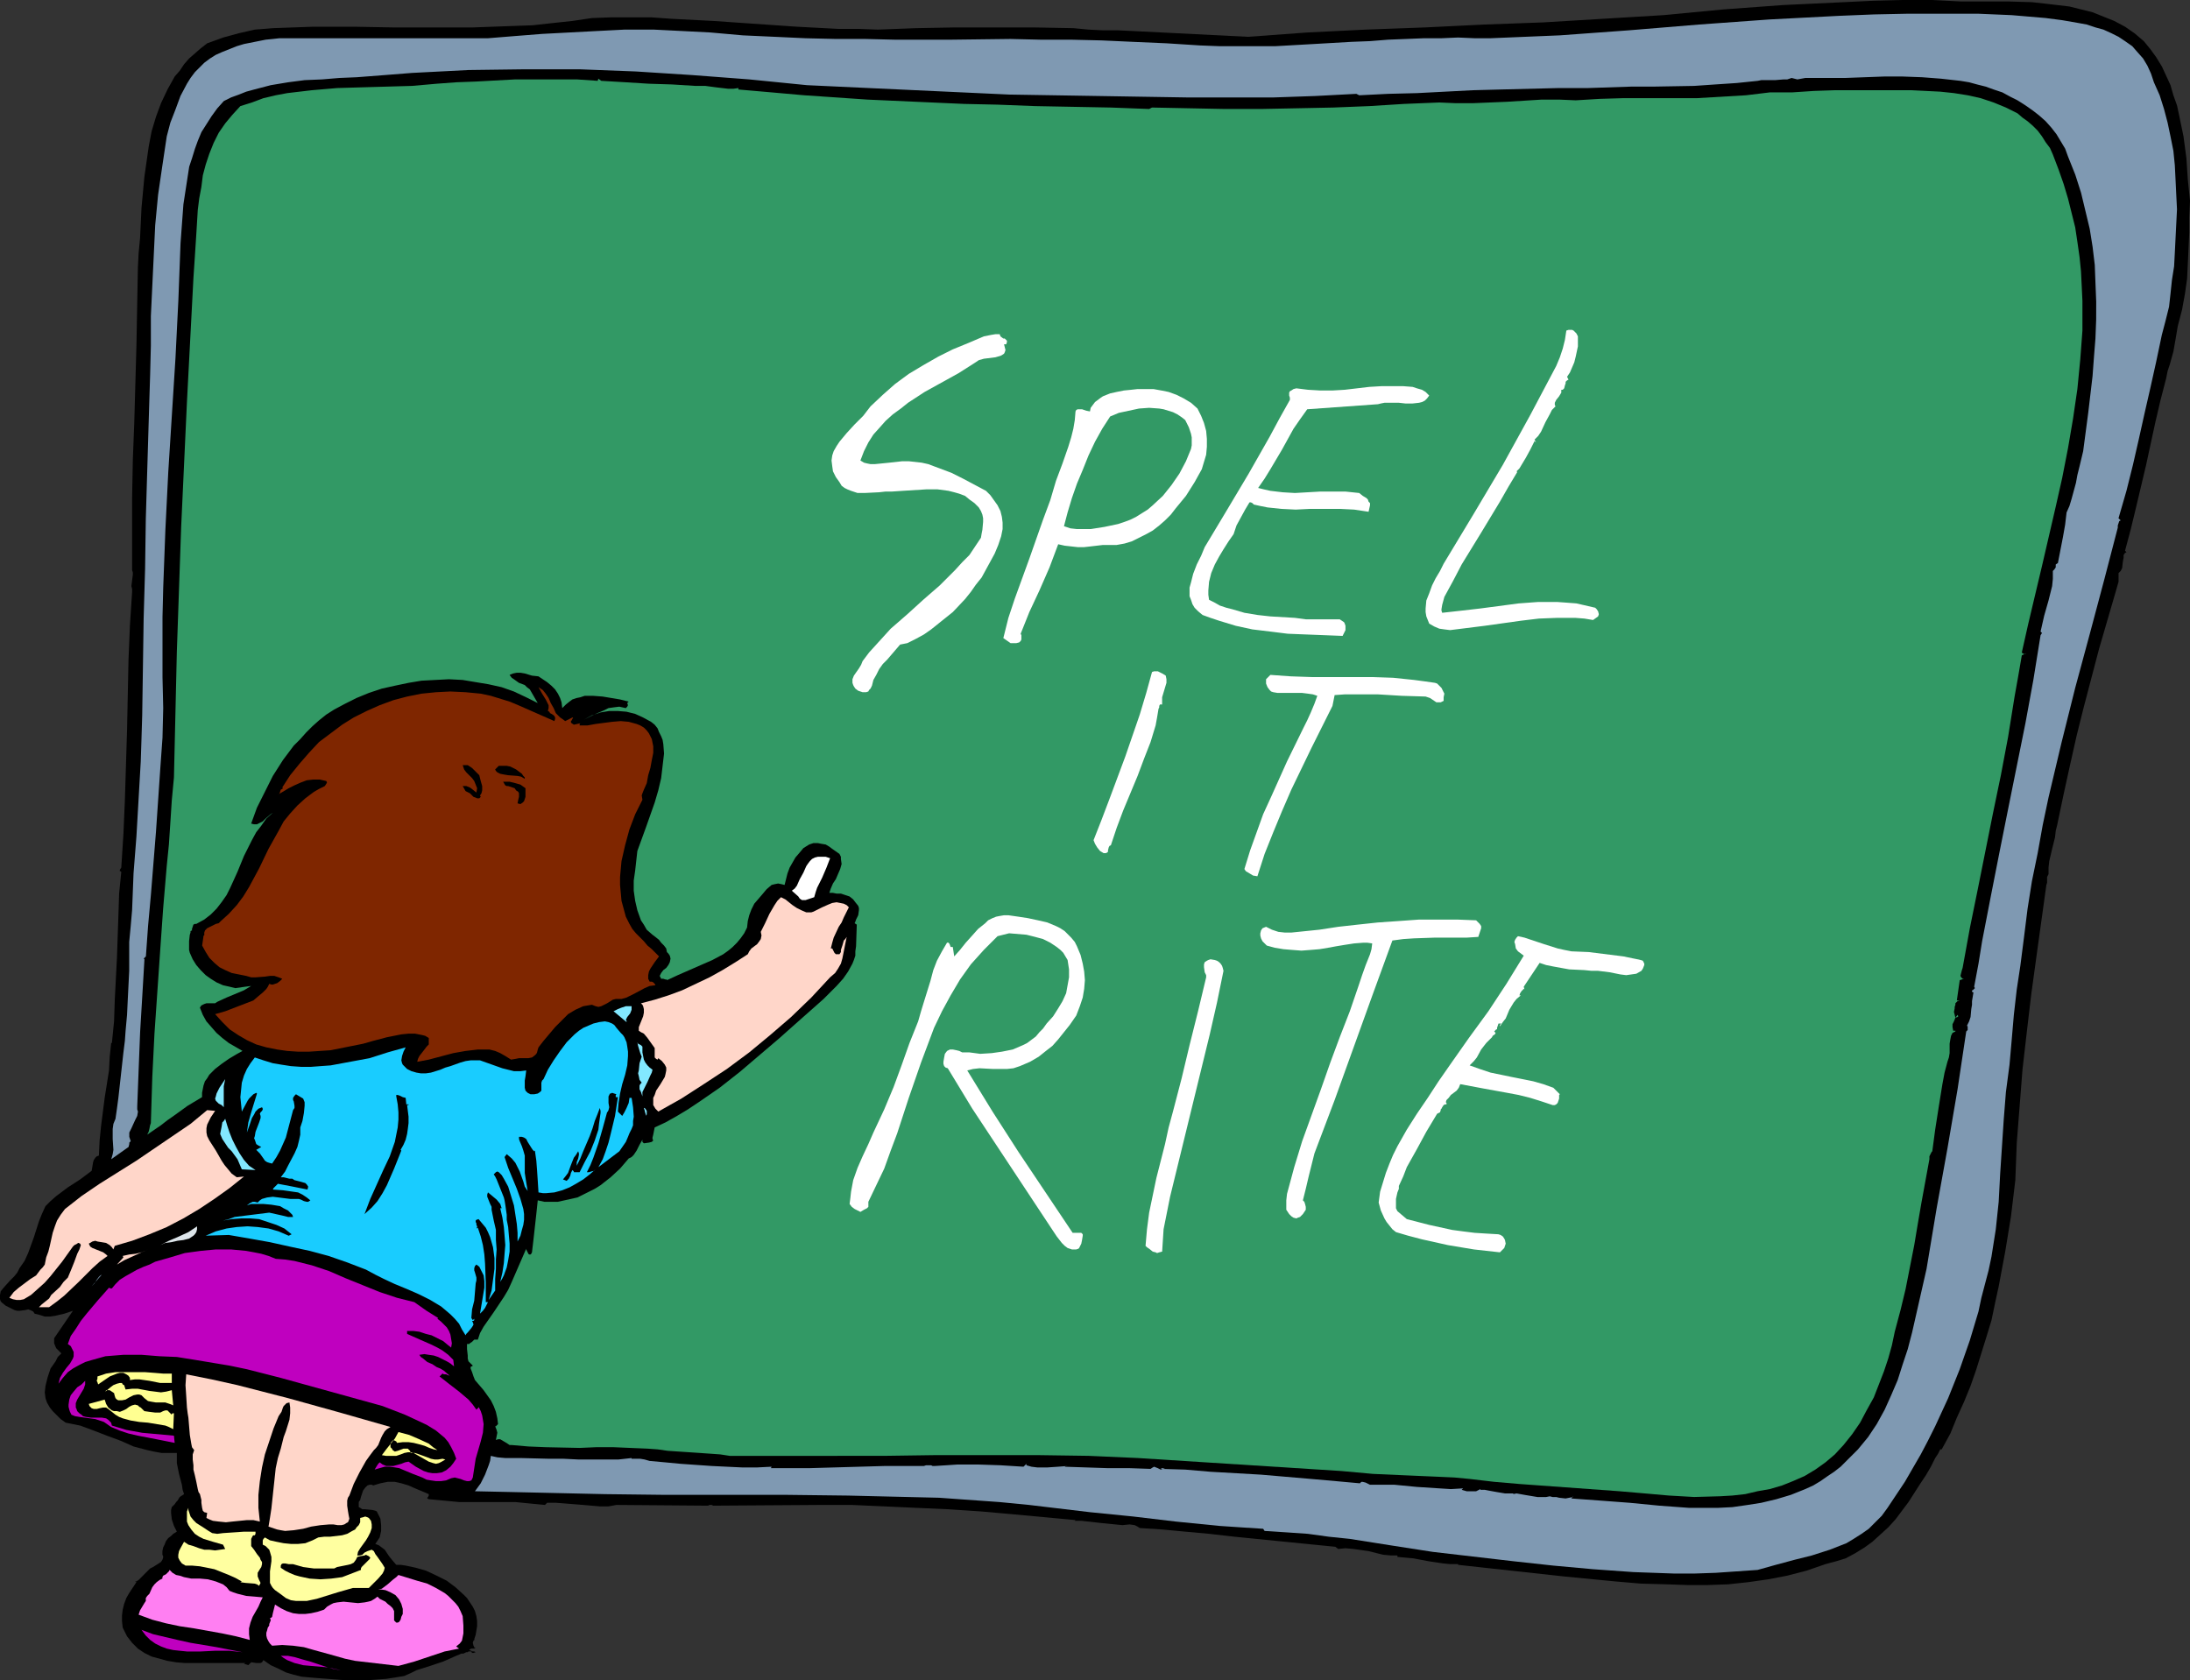 <?xml version="1.0" encoding="UTF-8" standalone="no"?>
<svg
   version="1.0"
   width="129.724mm"
   height="99.545mm"
   id="svg46"
   sodipodi:docname="Spelling - Spel It Rite.wmf"
   xmlns:inkscape="http://www.inkscape.org/namespaces/inkscape"
   xmlns:sodipodi="http://sodipodi.sourceforge.net/DTD/sodipodi-0.dtd"
   xmlns="http://www.w3.org/2000/svg"
   xmlns:svg="http://www.w3.org/2000/svg">
  <rect width="100%" height="100%" fill="#333333" stroke="none"/>
  <sodipodi:namedview
     id="namedview46"
     pagecolor="#ffffff"
     bordercolor="#000000"
     borderopacity="0.25"
     inkscape:showpageshadow="2"
     inkscape:pageopacity="0.0"
     inkscape:pagecheckerboard="0"
     inkscape:deskcolor="#d1d1d1"
     inkscape:document-units="mm" />
  <defs
     id="defs1">
    <pattern
       id="WMFhbasepattern"
       patternUnits="userSpaceOnUse"
       width="6"
       height="6"
       x="0"
       y="0" />
  </defs>
  <path
     style="fill:#000000;fill-opacity:1;fill-rule:evenodd;stroke:none"
     d="m 10.181,270.055 1.131,-1.131 1.293,-1.131 2.586,-1.939 2.747,-1.778 1.293,-0.97 1.293,-0.97 0.162,-0.97 0.162,-0.97 0.162,-0.485 0.323,-0.485 0.323,-0.323 0.485,-0.162 0.162,-3.394 0.323,-3.232 0.808,-6.303 0.97,-6.141 0.162,-3.071 0.323,-3.071 h 0.162 l 0.485,-4.848 0.162,-4.848 0.485,-9.374 0.323,-9.374 0.162,-5.01 0.485,-4.848 -0.162,-0.162 h -0.162 v -0.323 l 0.323,-0.485 0.485,-7.596 0.323,-7.596 0.485,-15.676 0.323,-15.676 0.323,-7.757 0.485,-7.434 v -0.646 l -0.162,-0.646 0.162,-1.293 0.162,-1.293 v -0.485 l -0.162,-0.485 v -8.081 -8.242 l 0.162,-8.404 0.323,-8.404 0.485,-17.293 0.162,-8.727 0.162,-8.565 0.162,-3.232 0.323,-3.394 0.323,-6.788 0.646,-6.949 0.485,-3.394 0.485,-3.394 0.646,-3.394 0.97,-3.232 1.131,-3.071 1.454,-3.071 1.616,-2.909 1.131,-1.293 0.97,-1.455 1.131,-1.293 1.293,-1.131 1.293,-1.131 1.454,-1.131 3.555,-1.293 3.555,-0.97 3.555,-0.808 2.101,-0.162 1.939,-0.162 9.05,-0.323 h 9.05 l 8.888,0.162 h 4.525 13.251 l 8.888,-0.323 4.525,-0.162 4.363,-0.485 4.525,-0.485 4.363,-0.646 4.363,-0.162 h 4.363 4.525 l 4.525,0.323 9.373,0.485 9.373,0.646 9.373,0.646 9.211,0.485 h 4.525 l 4.363,0.162 4.363,-0.162 4.202,-0.162 8.726,-0.162 h 8.726 8.888 l 8.888,0.162 3.394,0.323 3.232,0.162 h 3.394 l 3.394,0.162 25.694,1.293 13.251,-0.97 13.09,-0.646 13.251,-0.485 13.251,-0.646 13.251,-0.485 13.413,-0.808 13.413,-0.808 6.787,-0.646 6.787,-0.646 6.626,-0.485 6.626,-0.485 13.574,-0.646 6.626,-0.323 L 425.977,0 h 6.626 l 6.302,0.323 h 5.171 5.333 l 5.494,0.162 2.909,0.323 2.747,0.323 2.747,0.323 2.586,0.646 2.586,0.646 2.424,0.97 2.424,0.97 2.424,1.293 2.101,1.455 2.101,1.778 1.454,1.778 1.293,1.778 1.293,2.101 0.97,2.101 0.97,2.101 0.646,2.263 0.808,2.263 0.485,2.263 0.97,4.687 0.646,4.848 0.323,4.848 0.485,4.687 -0.162,3.717 v 3.394 l -0.323,6.949 -0.162,3.394 -0.485,3.394 -0.646,3.555 -0.97,3.717 -0.485,2.909 -0.485,2.747 -0.808,2.909 -0.485,1.455 -0.323,1.616 -1.293,5.01 -1.131,4.848 -2.101,9.697 -2.262,9.535 -1.131,4.687 -1.293,4.848 0.323,0.323 -0.323,0.162 -0.323,0.485 v 0.646 l -0.162,0.808 -0.162,1.455 -0.323,0.646 -0.485,0.485 v 0.97 0.97 l -0.323,1.131 -0.323,1.131 -3.717,12.767 -3.394,12.929 -1.616,6.465 -1.454,6.465 -1.454,6.626 -1.454,6.949 -0.323,1.293 -0.162,1.455 -0.646,2.586 -0.646,2.747 -0.162,1.455 v 1.455 l -0.323,0.646 v 0.97 0.323 l -0.162,0.485 -2.262,16.323 -1.131,8.242 -0.97,8.242 -0.97,8.404 -0.646,8.242 -0.646,8.242 -0.323,8.404 -0.97,8.081 -1.293,7.919 -1.454,7.757 -0.808,3.717 -0.808,3.879 -1.131,3.717 -2.262,7.273 -1.293,3.717 -1.454,3.555 -1.616,3.555 -1.454,3.555 -1.939,3.555 h -0.323 l -0.485,0.97 -0.646,0.97 -0.97,1.939 -1.131,1.939 -1.293,1.939 -2.586,4.04 -1.454,1.939 -1.454,1.939 -1.616,1.778 -1.778,1.616 -1.778,1.616 -1.778,1.293 -2.101,1.293 -2.101,1.131 -2.101,0.646 -2.424,0.646 -4.202,1.455 -4.363,1.131 -4.202,0.808 -4.525,0.646 -4.525,0.485 -4.525,0.162 h -4.525 l -4.686,-0.162 -5.818,-0.162 -5.656,-0.485 -11.635,-1.131 -11.797,-1.293 -11.797,-1.293 v -0.162 h -1.778 l -1.616,-0.162 -3.232,-0.485 -3.394,-0.646 -1.778,-0.162 -1.778,-0.162 v -0.323 h -1.454 l -1.778,-0.162 -3.232,-0.808 -3.394,-0.485 -1.778,-0.162 -1.616,0.162 -0.646,-0.485 -11.312,-1.131 -11.312,-1.131 -5.656,-0.646 -5.333,-0.485 -5.171,-0.485 -5.01,-0.323 -0.485,-0.323 -0.646,-0.323 -1.131,-0.162 -1.616,0.162 -1.616,-0.162 -3.232,-0.323 -1.454,-0.162 -1.454,-0.162 -1.454,-0.162 h -1.454 l 0.162,-0.162 -6.949,-0.646 -6.949,-0.646 -7.272,-0.646 -7.272,-0.485 -7.272,-0.323 -7.11,-0.323 -7.272,-0.323 h -6.949 v 0 l -24.078,0.162 -0.323,-0.162 h -0.162 -0.323 l -0.323,0.162 -20.523,-0.162 v 0 l -1.778,0.323 h -1.939 l -3.717,-0.323 -4.04,-0.323 -2.101,-0.162 h -1.939 l -0.485,0.485 v 0 l -3.394,-0.323 -3.232,-0.323 h -6.302 -6.302 l -3.394,-0.323 -3.394,-0.323 -0.323,-0.162 v -0.162 l 0.162,-0.162 0.162,-0.323 v -0.162 -0.162 l -3.07,-1.293 -1.454,-0.646 -1.616,-0.485 -1.454,-0.323 h -1.616 l -1.616,0.323 -1.616,0.485 -0.323,-0.162 h -0.485 l -0.485,0.162 -0.485,0.485 -0.485,0.646 -0.485,1.455 -0.162,0.646 -0.323,0.485 v 0.485 0.323 0.323 l 0.323,0.162 0.485,0.323 h 0.646 l 1.616,0.162 0.646,0.162 0.323,0.162 0.162,0.323 0.646,1.293 0.162,1.455 v 1.293 l -0.323,1.455 -0.97,1.455 0.808,0.323 0.646,0.485 0.646,0.485 0.97,1.455 0.646,0.808 0.97,1.131 h 0.97 l 1.131,0.162 2.262,0.485 2.262,0.646 2.424,1.131 2.262,1.131 1.939,1.455 1.778,1.616 0.808,0.808 0.646,0.97 0.646,0.97 0.485,0.97 0.323,1.131 0.162,1.131 v 1.131 l -0.162,0.97 -0.162,0.97 -0.323,0.97 0.162,0.162 h -0.162 l -0.162,0.162 -0.162,0.485 0.162,0.646 0.323,0.646 0.162,-0.323 v 0.162 l -0.162,0.162 h -0.323 -0.485 l -0.323,0.162 -0.162,0.162 0.808,0.323 h 0.323 l 0.323,0.162 -0.485,0.162 h -0.485 l 0.162,-0.162 -0.162,-0.162 h -0.646 l -0.162,0.162 h -0.323 l -0.646,0.323 h -0.485 l -0.323,0.162 -0.808,0.323 -1.454,0.646 -1.454,0.646 -2.909,0.97 -3.07,0.97 -1.293,0.646 -1.454,0.646 -1.939,0.323 -2.101,0.323 -2.262,0.162 -2.101,0.162 h -4.525 l -2.101,-0.162 -2.101,-0.162 -2.101,-0.162 -1.939,-0.162 -1.778,-0.162 -1.939,-0.485 -1.616,-0.485 -1.616,-0.808 -1.778,-0.808 -1.616,-1.131 -0.323,0.485 -0.323,0.162 h -0.485 -0.485 l -1.131,-0.162 -0.323,0.323 -0.323,0.323 -0.97,-0.323 0.323,-0.162 H 53.166 49.288 47.349 43.309 41.37 l -1.939,-0.162 -1.939,-0.323 -1.778,-0.485 -1.778,-0.485 -1.616,-0.808 -1.454,-0.97 -1.293,-1.293 -1.131,-1.455 -0.485,-0.97 -0.485,-0.97 -0.162,-1.455 v -1.293 l 0.162,-1.293 0.323,-1.293 0.485,-1.293 0.646,-1.131 1.616,-2.424 -0.323,-0.162 h 0.323 l 0.485,-0.323 0.646,-0.646 0.808,-0.808 0.646,-0.646 0.485,-0.485 0.646,-0.323 1.293,-0.808 0.485,-0.323 0.323,-0.485 0.162,-0.485 v -0.323 l -0.162,-0.323 v -0.808 l 0.162,-0.808 0.323,-0.646 0.323,-0.808 0.485,-0.646 0.646,-0.485 0.485,-0.485 0.808,-0.485 -0.646,-1.293 -0.485,-1.455 -0.162,-1.455 v -0.646 l 0.162,-0.646 0.646,-0.646 0.323,-0.485 0.323,-0.323 0.485,-0.808 0.485,-0.323 0.485,-0.323 -0.323,-0.97 -0.162,-1.131 -0.646,-2.424 -0.485,-2.424 v -1.131 -1.131 h -1.778 -1.616 l -1.778,-0.323 -1.454,-0.323 -3.07,-0.808 -2.909,-1.293 -3.07,-1.131 -2.909,-1.131 -3.07,-1.131 -1.616,-0.323 -1.616,-0.323 -1.131,-0.808 -0.97,-0.97 -0.808,-0.808 -0.646,-0.808 -0.646,-1.131 -0.323,-0.97 -0.162,-1.293 0.162,-1.455 0.485,-1.939 0.646,-1.939 1.131,-1.616 0.485,-0.97 0.808,-0.808 -0.808,-0.808 -0.323,-0.323 -0.162,-0.323 -0.323,-0.808 v -0.485 -0.646 l 4.202,-6.141 -0.97,0.323 -0.97,0.323 -2.101,0.485 -1.131,0.162 H 10.019 L 9.05,294.458 7.757,294.135 7.434,293.65 6.787,293.327 6.302,293.165 5.656,293.327 4.363,293.489 H 3.878 L 3.232,293.327 2.262,292.842 1.293,292.357 0.485,291.711 0.162,291.388 0,290.903 v -0.485 -0.485 l 0.162,-0.808 0.646,-0.808 1.454,-1.616 0.97,-0.97 0.646,-0.808 0.485,-0.97 1.131,-1.616 0.808,-1.778 0.646,-1.778 0.646,-1.778 1.131,-3.555 0.646,-1.616 z"
     id="path1" />
  <path
     style="fill:#ffd6c9;fill-opacity:1;fill-rule:evenodd;stroke:none"
     d="m 10.342,281.529 0.485,-1.293 0.323,-1.293 0.323,-1.455 0.323,-1.455 0.485,-1.455 0.485,-1.293 0.808,-1.293 0.97,-1.293 3.717,-2.909 4.04,-2.747 8.242,-5.172 4.04,-2.747 4.04,-2.747 4.04,-2.747 3.717,-3.071 1.778,0.162 -0.97,1.455 -0.808,1.616 -0.162,0.808 v 0.97 l 0.162,0.808 0.485,0.97 1.454,2.263 1.293,2.263 0.646,0.97 0.808,0.97 0.808,0.97 1.131,0.808 1.616,-0.162 -3.232,2.586 -3.394,2.424 -3.394,2.263 -3.555,2.101 -3.717,1.939 -3.878,1.616 -3.878,1.455 -3.878,1.131 -0.323,0.808 -0.323,-0.485 -0.485,-0.485 -0.808,-0.485 -0.97,-0.162 -0.97,-0.162 -0.485,-0.162 -0.646,0.162 -0.808,0.485 0.323,0.646 0.485,0.323 2.424,0.97 0.646,0.485 0.323,0.323 -1.778,1.293 -1.616,1.455 -3.07,3.071 -3.232,3.071 -1.616,1.293 -1.778,1.293 H 8.726 l 0.646,-0.646 0.808,-0.646 0.808,-0.646 0.485,-0.808 1.939,-1.778 0.808,-1.131 0.97,-0.97 0.808,-1.939 0.646,-1.616 0.646,-1.778 0.485,-0.97 0.323,-0.97 -0.162,-0.323 -0.323,-0.162 h -0.162 l -0.162,0.162 -0.646,0.323 -0.323,0.323 -2.424,3.394 -2.586,3.232 -1.293,1.455 -1.616,1.455 -1.454,1.293 -1.616,0.97 -0.808,0.162 H 3.717 l -0.808,-0.162 -0.808,-0.323 0.97,-1.293 1.131,-0.97 1.293,-0.97 1.293,-0.97 1.293,-0.808 0.97,-1.293 0.485,-0.485 0.485,-0.646 0.162,-0.808 z"
     id="path2" />
  <path
     style="fill:#bf00bf;fill-opacity:1;fill-rule:evenodd;stroke:none"
     d="m 15.19,300.923 0.646,-1.778 1.131,-1.616 1.131,-1.778 1.293,-1.616 2.586,-3.071 1.293,-1.455 1.131,-1.293 0.323,0.162 h 0.323 l 0.808,-0.97 0.97,-0.97 1.293,-0.808 2.586,-1.455 1.454,-0.646 1.293,-0.485 1.293,-0.646 3.394,-0.97 3.232,-0.97 3.555,-0.485 3.394,-0.323 h 3.394 l 3.394,0.323 1.778,0.323 1.616,0.323 1.616,0.485 1.616,0.646 2.101,0.162 2.101,0.323 1.939,0.485 1.939,0.485 3.878,1.293 3.717,1.616 7.595,3.071 3.878,1.293 1.939,0.485 1.939,0.485 2.747,1.939 2.586,1.616 -0.162,0.162 0.808,0.646 0.646,0.646 0.646,0.646 0.485,0.808 0.323,0.808 0.162,0.97 0.162,0.97 -0.162,0.97 -0.808,-0.646 -0.97,-0.808 -1.293,-0.646 -1.293,-0.646 -1.293,-0.323 -1.454,-0.485 -1.293,-0.162 h -1.454 v 0.646 l 2.909,1.293 2.586,1.131 1.293,0.646 1.131,0.646 1.293,0.97 1.131,1.131 0.162,1.455 -0.808,-0.646 -0.808,-0.485 -1.939,-0.97 -0.97,-0.323 -1.131,-0.162 -0.97,-0.162 -1.131,0.162 0.323,0.485 0.485,0.323 0.97,0.808 1.131,0.485 0.97,0.646 0.808,0.323 0.808,0.485 1.293,1.131 -0.485,-0.162 -0.323,-0.162 h -0.485 l -0.323,-0.162 -0.646,0.646 2.262,1.778 2.101,1.616 2.101,1.778 0.97,1.131 0.808,1.131 0.323,-0.323 0.162,-0.162 v -0.162 l 0.485,0.97 0.323,0.97 0.162,0.97 0.162,0.97 -0.162,1.939 -0.485,1.939 -1.131,3.879 -0.323,2.101 -0.323,2.101 -0.162,0.323 -0.162,0.323 -0.485,0.162 h -0.485 l -0.646,-0.162 -0.808,-0.323 -0.646,-0.162 -0.646,-0.162 -0.808,0.162 -1.131,0.485 -1.131,0.162 h -1.131 l -1.131,-0.162 -0.97,-0.162 -0.97,-0.485 -2.101,-0.808 -1.939,-0.808 -1.131,-0.485 -0.97,-0.162 -1.131,-0.162 h -1.131 l -1.131,0.323 -1.131,0.323 0.485,-0.808 0.323,-0.485 0.323,-0.323 0.646,0.485 0.808,0.323 h 0.808 0.808 l 1.778,-0.485 0.808,-0.323 0.808,-0.162 1.616,1.131 1.778,0.97 0.97,0.323 0.97,0.162 h 0.97 l 1.131,-0.162 0.97,-0.485 0.97,-0.808 0.646,-0.808 0.646,-0.97 -0.485,-1.293 -0.646,-1.293 -0.646,-1.131 -0.808,-0.97 -0.97,-0.808 -0.97,-0.808 -2.101,-1.293 -2.424,-1.131 -2.424,-1.131 -5.01,-1.939 -7.595,-2.101 -7.595,-2.101 -7.595,-2.101 -7.595,-1.939 -3.878,-0.808 -3.878,-0.646 -3.878,-0.646 -4.04,-0.646 -3.878,-0.162 -4.04,-0.323 h -4.04 l -4.04,0.323 -2.909,0.808 -1.616,0.485 -1.293,0.646 -1.454,0.808 -1.131,0.808 -1.131,1.293 -0.97,1.293 0.162,-0.646 0.162,-0.646 0.646,-1.131 0.808,-1.131 0.808,-0.97 0.646,-1.131 0.162,-0.485 v -0.485 -0.485 l -0.323,-0.646 -0.323,-0.646 z"
     id="path3" />
  <path
     style="fill:#bf00bf;fill-opacity:1;fill-rule:evenodd;stroke:none"
     d="m 19.069,309.165 v 0.808 l -0.323,0.97 -0.485,0.808 -0.485,0.808 -0.485,0.808 -0.323,0.808 v 0.97 l 0.162,0.323 0.162,0.485 0.485,0.485 0.485,0.323 0.323,0.323 0.646,0.162 1.131,0.162 h 2.424 l 0.97,0.162 0.485,0.323 0.323,0.323 0.323,0.323 0.162,0.646 1.616,0.485 1.616,0.485 1.778,0.323 1.778,0.323 3.555,0.323 3.555,0.323 0.162,1.616 -4.04,-0.808 -4.202,-0.808 -2.101,-0.485 -1.939,-0.646 -1.939,-0.808 -1.616,-1.131 -0.97,-0.323 -0.97,-0.323 -3.555,-0.485 -0.97,-0.162 -0.808,-0.323 -0.323,-0.646 -0.162,-0.485 -0.162,-0.646 v -0.485 l 0.162,-1.131 0.323,-0.97 0.646,-0.808 0.808,-0.97 0.97,-0.646 z"
     id="path4" />
  <path
     style="fill:#ffff91;fill-opacity:1;fill-rule:evenodd;stroke:none"
     d="m 23.432,313.367 0.323,0.97 0.485,0.808 0.808,0.646 0.485,0.162 h 0.646 l 0.646,0.162 0.808,-0.323 0.646,-0.323 0.646,-0.485 0.646,-0.323 0.646,-0.162 0.646,0.162 0.323,0.323 0.323,0.162 0.485,0.485 0.323,0.323 1.131,0.162 1.293,0.162 h 1.131 l 0.646,-0.323 0.485,-0.162 h 0.485 l 0.97,0.97 v -0.162 l 0.162,-0.162 h 0.323 l -0.162,3.555 -0.97,-0.485 -0.808,-0.323 -1.939,-0.323 -1.939,-0.323 -1.939,-0.162 -1.939,-0.323 -1.778,-0.485 -0.808,-0.323 -0.808,-0.485 -0.808,-0.646 -0.808,-0.646 -0.485,-0.323 h -0.646 l -0.808,0.162 -0.646,0.162 h -0.646 l -0.485,-0.162 -0.323,-0.323 -0.162,-0.162 -0.162,-0.485 z"
     id="path5" />
  <path
     style="fill:#7f99b2;fill-opacity:1;fill-rule:evenodd;stroke:none"
     d="m 22.786,285.408 -2.262,2.586 0.646,-0.646 0.485,-0.808 0.485,-0.646 0.323,-0.323 z"
     id="path6" />
  <path
     style="fill:#ffff91;fill-opacity:1;fill-rule:evenodd;stroke:none"
     d="m 21.816,308.195 1.939,-0.646 2.101,-0.323 h 2.262 2.101 2.262 l 2.101,0.162 1.939,0.162 h 1.939 v 2.101 h -1.293 -1.293 l -2.424,-0.485 -2.262,-0.323 h -0.97 l -1.131,0.162 v -0.485 l -0.323,-0.485 -0.485,-0.323 -0.646,-0.323 h -0.808 l -0.646,0.162 -0.808,0.323 -0.808,0.323 -2.586,1.778 -0.162,-0.485 -0.162,-0.323 0.162,-0.485 z"
     id="path7" />
  <path
     style="fill:#ffff91;fill-opacity:1;fill-rule:evenodd;stroke:none"
     d="m 28.118,311.104 1.454,-0.162 h 1.293 l 2.586,0.485 1.293,0.162 1.293,0.162 1.131,-0.162 1.293,-0.323 0.323,3.394 -0.808,-0.323 -0.97,-0.323 H 34.906 l -0.97,-0.162 -0.808,-0.162 -0.808,-0.646 -0.323,-0.323 -0.323,-0.323 -0.485,-0.162 h -0.485 l -0.808,0.162 -0.97,0.485 -0.808,0.485 -0.808,0.162 h -0.485 -0.323 l -0.323,-0.162 -0.323,-0.323 -0.162,-0.485 -0.162,-0.646 -0.485,-0.323 -0.485,-0.323 h -0.485 -0.323 l -0.162,0.323 1.131,-0.97 0.646,-0.485 0.808,-0.323 0.646,-0.162 h 0.485 l 0.162,0.323 0.323,0.162 0.162,0.485 z"
     id="path8" />
  <path
     style="fill:#7f99b2;fill-opacity:1;fill-rule:evenodd;stroke:none"
     d="m 25.856,250.5 0.323,-2.263 0.323,-2.424 1.131,-10.182 0.323,-2.586 0.162,-2.263 0.323,-3.555 0.162,-3.394 0.323,-6.465 v -6.465 l 0.323,-3.394 0.323,-3.717 0.323,-8.242 0.646,-8.242 0.485,-8.404 0.485,-8.404 0.162,-5.01 0.162,-5.333 0.162,-10.666 0.162,-10.99 0.323,-11.151 0.162,-11.151 0.323,-10.99 0.323,-10.828 0.162,-5.333 0.162,-5.172 0.162,-6.465 v -6.626 l 0.323,-6.788 0.323,-6.788 0.323,-6.788 0.646,-6.788 0.97,-6.626 0.97,-6.465 0.808,-3.071 1.131,-2.909 1.131,-3.071 1.454,-2.747 0.808,-1.293 0.97,-1.293 1.131,-1.131 0.97,-0.97 1.293,-0.97 1.293,-0.808 1.454,-0.646 1.616,-0.646 1.616,-0.646 1.616,-0.485 3.232,-0.646 1.616,-0.323 1.616,-0.162 1.454,-0.162 h 1.454 45.248 l 5.979,-0.485 6.141,-0.485 6.141,-0.323 6.141,-0.323 6.302,-0.323 h 6.302 l 6.464,0.323 6.302,0.323 7.272,0.646 7.11,0.323 6.949,0.323 6.787,0.162 h 6.626 l 6.464,0.162 h 12.928 l 13.09,-0.162 6.626,0.162 h 6.787 l 6.949,0.162 7.11,0.323 7.434,0.323 7.595,0.485 4.202,0.162 h 4.202 8.403 l 8.565,-0.485 8.403,-0.485 4.202,-0.162 4.04,-0.323 8.08,-0.323 h 3.878 l 3.717,-0.162 3.717,0.162 h 3.555 l 7.757,-0.323 7.757,-0.323 15.514,-1.131 15.675,-1.293 15.675,-1.131 15.514,-0.808 7.918,-0.323 7.757,-0.162 h 7.757 7.757 l 7.595,0.323 7.595,0.646 3.717,0.485 3.717,0.646 1.778,0.323 1.939,0.646 1.778,0.485 1.778,0.808 1.616,0.808 1.454,0.97 1.616,1.131 1.131,1.293 1.293,1.455 0.97,1.616 0.808,1.778 0.646,1.939 1.293,2.909 0.97,3.071 0.808,3.071 0.646,3.071 0.646,3.232 0.323,3.232 0.162,3.232 0.162,3.394 0.162,3.232 -0.162,3.232 -0.323,6.465 -0.162,3.071 -0.485,3.071 -0.323,3.071 -0.323,2.909 -0.808,3.232 -0.808,3.071 -1.293,6.141 -1.293,5.818 -1.293,5.656 -1.293,5.818 -1.293,5.656 -1.454,5.818 -1.778,6.141 0.485,0.485 -0.323,0.162 -0.162,0.485 -0.162,0.485 v 0.485 l -3.07,11.798 -3.232,12.121 -3.232,11.959 -3.07,12.283 -2.909,12.283 -1.293,6.141 -1.131,6.303 -1.293,6.303 -0.97,6.141 -0.808,6.465 -0.808,6.303 -0.808,5.333 -0.646,5.656 -0.485,5.656 -0.485,5.495 -0.808,6.141 -0.485,6.141 -0.808,12.283 -0.323,6.141 -0.646,6.141 -0.485,3.071 -0.485,3.071 -0.646,3.071 -0.808,3.071 -0.808,3.071 -0.646,3.071 -0.97,3.232 -0.97,3.232 -2.262,6.465 -2.586,6.465 -2.909,6.303 -1.616,3.232 -1.616,3.071 -1.778,3.071 -1.778,3.071 -1.939,2.909 -1.939,2.909 -1.293,1.778 -1.454,1.455 -1.454,1.455 -1.616,1.131 -1.778,1.131 -1.616,0.97 -3.717,1.455 -4.04,1.293 -3.878,0.97 -4.202,1.131 -4.04,1.131 -4.686,0.323 -4.686,0.323 -4.686,0.162 h -4.686 l -4.525,-0.162 -4.525,-0.162 -9.05,-0.646 -8.888,-0.808 -8.888,-0.97 -18.099,-2.101 -9.373,-1.455 -9.211,-1.455 -4.686,-0.485 -4.686,-0.646 -4.686,-0.323 -5.01,-0.323 -0.323,-0.485 -5.01,-0.323 -4.848,-0.323 -9.696,-0.97 -9.534,-1.131 -9.696,-0.97 -6.787,-0.808 -6.787,-0.808 -6.626,-0.646 -6.787,-0.485 -6.787,-0.485 -6.787,-0.162 -13.574,-0.323 -13.574,-0.162 h -13.574 -13.736 l -13.574,-0.162 -7.272,-0.162 -7.11,-0.162 -7.272,-0.162 -7.434,-0.162 1.293,-1.778 0.97,-1.939 0.808,-2.101 0.323,-0.97 0.162,-1.131 1.454,0.323 1.778,0.162 h 3.555 l 6.302,0.162 h 3.232 l 3.232,0.162 h 3.07 3.07 2.909 l 2.909,-0.323 v 0.162 h 0.97 0.97 l 0.97,0.162 1.131,0.323 3.555,0.323 3.394,0.323 6.949,0.485 3.394,0.162 3.394,0.162 h 3.394 l 3.232,-0.162 -0.162,0.323 h 4.202 4.363 l 16.968,-0.485 h 4.363 4.363 l 0.485,-0.162 h 0.808 0.323 l 0.323,0.162 h 0.485 l 2.586,-0.162 2.424,-0.162 h 4.848 l 4.848,0.162 2.586,0.162 2.586,0.162 0.646,-0.646 v 0.323 l 1.131,0.323 1.293,0.162 h 2.262 l 2.424,-0.162 2.101,-0.162 h -0.323 l -0.323,0.162 4.848,0.162 4.848,0.162 h 4.848 l 4.686,0.162 0.485,-0.323 0.323,-0.162 0.808,0.323 0.646,0.323 0.485,-0.162 0.485,-0.162 h -0.485 -0.162 l -0.323,0.162 5.494,0.162 5.656,0.485 11.312,0.646 11.312,0.97 5.494,0.485 5.333,0.485 0.323,-0.323 h 0.323 l 0.646,0.162 0.646,0.323 0.323,0.162 h 0.323 2.586 2.586 l 5.01,0.485 5.01,0.323 2.586,0.162 2.747,-0.162 -0.162,0.162 -0.162,0.162 1.131,0.323 h 0.97 1.131 l 0.97,-0.485 v 0.162 h 0.97 l 0.808,0.162 1.778,0.323 1.939,0.323 h 0.97 0.97 l -0.162,0.162 0.808,-0.162 1.778,0.323 0.97,0.162 1.939,0.323 h 0.97 0.97 l 0.808,-0.162 0.646,0.162 h 0.808 l 0.646,0.162 1.454,0.162 0.808,-0.162 0.808,-0.162 v -0.162 l -0.323,0.485 6.626,0.485 6.464,0.485 6.626,0.646 6.626,0.485 h 3.232 3.232 l 3.232,-0.162 3.394,-0.485 3.07,-0.485 3.394,-0.808 3.232,-0.97 3.232,-1.293 1.778,-0.808 1.616,-0.97 1.616,-1.131 1.454,-0.97 1.454,-1.131 1.293,-1.293 2.586,-2.586 2.262,-2.747 1.939,-2.909 1.778,-3.232 1.454,-3.232 1.454,-3.394 1.131,-3.555 1.131,-3.394 0.97,-3.717 1.616,-7.111 1.616,-7.111 1.131,-6.788 1.131,-6.788 2.424,-13.414 2.262,-13.252 0.97,-6.465 0.97,-6.465 0.162,-0.162 0.162,-0.162 v -0.485 -0.323 l -0.162,-0.162 v 0 l 0.485,-0.97 0.323,-0.97 0.162,-1.778 0.162,-0.97 v -0.808 l 0.162,-0.97 0.162,-0.97 -0.323,-0.162 v -0.162 -0.162 h 0.162 l 0.323,-0.323 0.162,-0.162 -0.162,-0.323 0.97,-5.172 0.808,-5.01 1.939,-10.02 1.939,-9.858 1.939,-9.697 3.878,-19.232 1.778,-9.697 1.616,-10.02 0.323,-0.485 -0.323,-0.323 0.808,-3.555 0.97,-3.394 0.808,-3.232 0.162,-1.616 v -1.778 l 0.323,-0.323 0.323,-0.485 v -0.646 l 0.485,-0.323 1.131,-5.818 0.485,-2.747 0.323,-2.747 0.646,-1.455 0.485,-1.616 0.97,-3.555 0.323,-1.778 0.485,-1.939 0.808,-3.394 1.131,-8.565 0.97,-8.242 0.323,-4.364 0.323,-4.04 0.162,-4.202 V 67.554 l -0.162,-4.04 -0.162,-4.202 -0.485,-4.04 -0.646,-4.04 -0.97,-4.04 -0.97,-4.04 -1.293,-4.04 -1.616,-4.04 -0.646,-1.778 -0.97,-1.616 -0.97,-1.616 -1.131,-1.455 -1.293,-1.455 -1.454,-1.293 -1.454,-1.131 -1.616,-1.131 -1.778,-1.131 -1.616,-0.808 -1.778,-0.97 -1.939,-0.646 -1.778,-0.646 -1.939,-0.485 -1.778,-0.485 -1.939,-0.323 -4.363,-0.485 -4.202,-0.323 -4.363,-0.162 h -4.202 l -4.363,0.162 -4.363,0.162 h -4.363 -4.525 l -1.778,0.323 -0.646,-0.162 -0.646,-0.162 -0.97,0.323 h -0.808 l -1.939,0.162 h -2.101 -0.97 l -0.808,0.162 -4.686,0.485 -4.848,0.323 -4.686,0.323 -9.373,0.162 h -4.848 l -4.848,0.162 -4.848,0.162 h -6.626 l -6.464,0.162 -6.464,0.162 -6.141,0.162 -12.443,0.646 -6.464,0.162 -6.464,0.323 -0.646,-0.323 -9.211,0.485 -9.373,0.323 h -9.534 -9.696 l -10.019,-0.162 -9.858,-0.162 -20.038,-0.323 -45.248,-2.101 -6.464,-0.646 -6.464,-0.646 -12.766,-0.97 -12.605,-0.808 -12.605,-0.485 h -12.443 l -12.443,0.162 -12.605,0.646 -6.141,0.485 -6.302,0.485 -3.878,0.162 -3.878,0.323 -3.878,0.162 -3.717,0.485 -3.878,0.646 -3.717,0.97 -1.778,0.485 -1.616,0.646 -1.778,0.646 -1.616,0.808 -1.454,1.616 -1.293,1.778 -1.131,1.778 -1.131,1.778 -0.808,1.939 -0.646,1.778 -0.646,2.101 -0.646,1.939 -0.646,4.202 -0.646,4.202 -0.646,8.727 -0.485,12.767 -0.646,12.929 -1.616,25.535 -0.646,12.929 -0.485,12.929 -0.162,6.626 v 6.788 6.626 l 0.162,6.949 -0.162,6.626 -0.485,6.788 -0.485,7.111 -0.485,7.111 -1.131,14.06 -0.646,7.111 -0.485,6.788 -0.485,0.485 0.162,0.162 -0.485,8.242 -0.485,8.081 -0.323,8.242 -0.323,8.404 v 0.646 l 0.162,0.485 -0.162,0.97 -0.485,0.97 -0.808,1.778 -0.485,0.97 v 0.97 l 0.162,0.485 0.162,0.485 -0.323,0.323 v 0.323 l -0.162,0.646 -3.878,2.747 0.323,-1.131 0.162,-0.97 -0.162,-2.424 v -1.131 -1.131 l 0.162,-1.131 z"
     id="path9" />
  <path
     style="fill:#ffd6c9;fill-opacity:1;fill-rule:evenodd;stroke:none"
     d="m 27.472,281.206 1.454,-0.323 1.454,-0.162 1.293,-0.323 1.454,-0.646 -1.778,0.808 -1.778,0.808 -1.778,0.808 -1.616,0.97 1.454,-1.616 z"
     id="path10" />
  <path
     style="fill:#ff7ff2;fill-opacity:1;fill-rule:evenodd;stroke:none"
     d="m 32.643,357.811 0.323,-0.485 0.485,-0.485 0.646,-1.455 0.485,-0.646 0.485,-0.485 0.646,-0.485 0.646,-0.323 v -0.323 l 0.162,-0.323 0.646,-0.323 0.485,-0.485 0.162,-0.162 0.162,-0.323 0.646,0.646 0.808,0.485 0.808,0.162 0.97,0.323 1.616,0.323 h 1.939 l 1.778,0.162 1.778,0.485 0.808,0.323 0.808,0.323 0.808,0.646 0.646,0.808 0.808,0.323 0.97,0.323 1.939,0.485 1.939,0.162 1.778,0.162 -0.485,0.97 -0.485,1.131 -0.646,1.131 -0.646,1.131 -0.485,1.293 -0.323,1.293 v 1.293 l 0.162,1.293 -3.07,-0.808 -3.07,-0.646 -6.302,-1.131 -3.232,-0.485 -3.07,-0.646 -3.07,-0.808 -3.07,-1.131 0.162,-0.485 0.162,-0.485 0.485,-0.808 0.485,-0.808 0.323,-0.485 z"
     id="path11" />
  <path
     style="fill:#bf00bf;fill-opacity:1;fill-rule:evenodd;stroke:none"
     d="m 31.674,364.922 2.586,0.97 2.747,0.646 2.747,0.646 2.909,0.646 5.818,0.97 5.818,1.131 -1.454,-0.162 -1.616,-0.162 h -3.07 l -3.232,0.162 h -3.07 l -1.616,-0.162 -1.454,-0.162 -1.454,-0.323 -1.293,-0.485 -1.293,-0.646 -1.131,-0.808 -0.97,-0.97 z"
     id="path12" />
  <path
     style="fill:#329965;fill-opacity:1;fill-rule:evenodd;stroke:none"
     d="m 33.774,251.469 0.162,-5.172 0.162,-5.172 0.485,-9.697 0.646,-9.374 0.646,-9.374 0.646,-9.212 0.808,-9.535 0.485,-4.848 0.323,-4.848 0.323,-5.01 0.485,-5.172 0.646,-28.121 0.97,-27.959 1.293,-27.959 1.454,-27.797 0.162,-2.424 0.162,-2.424 0.323,-5.01 0.323,-5.333 0.323,-2.586 0.485,-2.586 0.323,-2.586 0.646,-2.424 0.808,-2.424 0.97,-2.424 1.131,-2.263 1.454,-2.101 1.616,-1.939 1.778,-1.939 2.586,-0.808 2.586,-0.97 2.747,-0.646 2.586,-0.485 2.747,-0.323 2.747,-0.323 5.656,-0.485 5.494,-0.162 5.656,-0.162 5.656,-0.162 5.494,-0.485 4.363,-0.323 4.363,-0.162 8.888,-0.485 h 4.525 4.525 4.686 l 4.686,0.323 0.162,-0.485 0.646,0.485 5.494,0.323 2.586,0.162 2.586,0.162 5.171,0.162 5.171,0.323 h 0.97 1.293 l 2.424,0.323 2.747,0.323 h 1.131 l 1.131,-0.162 v 0.323 l 7.434,0.646 7.272,0.646 7.11,0.485 7.11,0.485 14.382,0.646 7.272,0.323 7.434,0.162 8.403,0.323 16.968,0.323 8.565,0.323 0.646,-0.323 16.322,0.323 h 8.08 l 8.242,-0.162 7.918,-0.162 8.08,-0.323 7.757,-0.485 7.918,-0.323 3.717,0.162 h 3.717 l 3.878,-0.162 3.878,-0.162 7.757,-0.485 h 3.878 l 3.717,0.162 5.333,-0.323 5.333,-0.162 h 5.494 10.989 l 5.494,-0.323 5.494,-0.323 5.333,-0.646 h 2.586 2.424 l 4.848,-0.323 4.686,-0.162 h 2.262 2.424 6.141 6.302 l 3.232,0.162 3.232,0.162 3.07,0.323 3.07,0.485 2.909,0.646 2.909,0.97 2.747,1.131 2.586,1.293 1.131,0.97 1.131,0.808 1.131,0.97 1.131,1.131 0.97,1.293 0.808,1.293 0.97,1.293 0.646,1.455 1.293,3.394 1.131,3.232 0.97,3.232 0.808,3.232 0.808,3.232 0.485,3.232 0.485,3.394 0.323,3.232 0.162,3.232 0.162,3.394 v 6.626 l -0.485,6.465 -0.646,6.626 -0.97,6.626 -1.131,6.626 -1.293,6.626 -1.454,6.465 -3.07,13.252 -3.07,12.929 -1.454,6.465 0.162,0.162 0.323,0.162 h 0.323 l 0.162,-0.162 -0.97,0.485 -0.808,4.687 -0.808,4.525 -1.454,9.05 -1.616,8.565 -1.778,8.565 -3.394,16.969 -1.778,8.727 -1.616,8.889 -0.162,0.485 -0.162,0.646 -0.162,0.646 0.162,0.323 0.323,0.323 h 0.323 l -0.97,0.323 -0.646,4.525 h 0.646 l -0.485,0.162 -0.162,0.162 -0.323,0.323 v 0.323 l -0.162,0.485 v 0.323 l -0.162,0.808 0.323,1.293 0.485,-0.646 0.162,0.323 -0.162,0.162 -0.485,0.162 -0.323,0.808 -0.323,0.646 v 0.646 l 0.162,0.808 h 0.485 v 0.162 l -0.646,0.323 -0.323,0.646 -0.162,0.808 -0.162,0.97 v 0.97 1.131 l -0.162,0.97 -0.323,0.97 -0.646,2.424 -0.485,2.586 -0.808,5.01 -0.808,5.172 -0.646,4.848 v -0.162 0.162 l -0.162,0.162 -0.162,0.323 -0.323,0.646 v 0.646 l -1.778,9.697 -0.808,4.687 -0.808,4.848 -1.939,9.858 -1.131,4.687 -1.293,4.848 -0.646,3.071 -0.808,2.909 -0.97,2.909 -1.131,2.909 -1.131,2.909 -1.616,2.909 -1.454,2.747 -1.778,2.586 -1.939,2.424 -1.939,2.101 -2.101,1.778 -2.262,1.616 -2.424,1.455 -2.586,1.131 -2.424,0.97 -2.747,0.808 -2.747,0.485 -2.747,0.646 -2.909,0.323 -2.747,0.162 -5.818,0.162 -5.656,-0.323 -5.494,-0.485 -5.656,-0.485 -11.15,-0.808 -11.15,-0.808 -5.656,-0.485 -5.494,-0.646 -3.394,-0.323 -3.555,-0.162 -7.434,-0.323 -7.272,-0.323 -3.555,-0.323 -3.555,-0.323 -45.571,-2.909 -10.989,-0.485 -11.312,-0.162 h -11.474 -11.474 l -11.474,0.162 H 186.325 174.851 163.377 l -2.101,-0.323 -2.262,-0.162 -9.534,-0.646 -2.262,-0.323 -2.262,-0.162 -3.878,-0.162 -3.717,-0.162 h -3.878 l -3.717,0.162 -7.595,-0.162 -3.878,-0.162 -3.717,-0.323 h -0.485 l -0.485,-0.323 -0.808,-0.485 -0.808,-0.485 h -0.485 l -0.485,0.162 0.162,-0.808 0.162,-0.808 -0.162,-0.646 -0.323,-0.808 h 0.162 l 0.162,-0.162 0.162,-0.162 0.162,-0.162 -0.162,-1.293 -0.323,-1.455 -0.485,-1.293 -0.646,-1.293 -0.808,-1.131 -0.808,-1.131 -1.939,-2.263 -0.323,-0.808 -0.323,-0.97 -0.323,-0.808 v -0.323 l 0.162,-0.162 v 0 h 0.162 l 0.162,-0.162 -0.485,-0.485 -0.485,-0.485 -0.162,-0.646 v -0.646 l -0.162,-1.455 v -1.131 h 0.485 l 0.162,-0.162 0.485,-0.323 0.485,-0.485 h 0.323 0.485 l 0.485,-1.455 0.808,-1.455 1.131,-1.616 1.131,-1.616 2.262,-3.394 0.97,-1.616 0.808,-1.778 3.232,-7.434 v 0 0.162 l 0.323,0.646 0.162,0.323 0.162,0.162 h 0.323 l 0.162,-0.162 0.162,-0.323 0.323,-2.747 0.646,-5.818 0.323,-3.071 1.454,0.323 h 1.616 1.454 l 1.454,-0.323 1.454,-0.323 1.454,-0.323 1.293,-0.646 1.293,-0.646 1.293,-0.646 1.293,-0.808 2.262,-1.778 2.101,-1.939 1.939,-2.263 0.646,-0.323 0.485,-0.485 0.323,-0.485 0.323,-0.485 0.646,-1.293 0.646,-1.131 v 0.323 0.162 l 0.323,0.323 1.131,-0.162 0.646,-0.162 0.323,-0.323 -0.162,-0.323 v -0.323 l 0.162,-0.646 0.162,-0.808 0.162,-0.808 2.424,-1.131 2.586,-1.455 2.424,-1.455 2.424,-1.616 4.686,-3.232 4.525,-3.555 4.363,-3.717 4.363,-3.717 4.363,-3.879 4.202,-3.717 1.454,-1.293 1.454,-1.455 1.454,-1.455 1.454,-1.616 1.131,-1.616 0.97,-1.778 0.323,-0.808 0.323,-0.97 v -0.97 l 0.162,-1.131 0.162,-4.848 -0.485,-0.323 0.162,-0.323 0.162,-0.485 0.485,-0.97 0.162,-1.131 v -0.485 l -0.162,-0.485 -0.646,-0.808 -0.485,-0.646 -0.808,-0.646 -0.97,-0.323 -0.97,-0.323 h -0.97 l -0.808,-0.162 h -0.808 l 0.323,-0.97 0.485,-1.131 0.646,-0.97 0.485,-1.131 0.485,-1.131 0.323,-1.131 -0.162,-1.131 v -0.485 l -0.323,-0.646 -1.616,-1.131 -0.646,-0.485 -0.808,-0.485 -0.97,-0.162 -0.808,-0.162 h -0.97 l -0.97,0.323 -1.293,0.808 -0.808,0.97 -0.97,1.131 -0.646,1.131 -0.646,1.131 -0.485,1.293 -0.646,2.586 -0.646,-0.162 -0.808,-0.162 -0.808,0.162 -0.646,0.162 -1.131,0.97 -0.808,0.97 -0.97,1.131 -0.97,1.131 -0.646,1.293 -0.485,1.293 -0.323,1.293 -0.162,1.455 -0.646,1.293 -0.808,1.131 -0.808,0.97 -0.97,0.97 -0.97,0.808 -1.131,0.808 -2.424,1.293 -2.586,1.131 -2.586,1.131 -2.586,1.131 -2.424,1.131 v -0.162 h -0.323 l -0.485,-0.162 h -0.485 l -0.162,-0.323 -0.162,-0.323 0.323,-0.646 0.485,-0.646 0.646,-0.485 0.485,-0.646 0.323,-0.646 0.162,-0.808 -0.162,-0.646 -0.323,-0.485 -0.323,-0.323 -0.162,-0.808 -0.485,-0.646 -0.646,-0.646 -0.485,-0.646 -0.808,-0.646 -0.646,-0.485 -1.293,-1.131 -0.646,-1.131 -0.646,-0.97 -0.808,-2.263 -0.485,-2.101 -0.323,-2.263 v -2.263 l 0.323,-2.263 0.485,-4.364 1.939,-5.333 1.939,-5.495 0.808,-2.747 0.646,-2.747 0.323,-2.747 0.323,-2.747 -0.162,-2.101 -0.162,-0.97 -0.323,-0.808 -0.485,-0.97 -0.323,-0.808 -0.646,-0.808 -0.808,-0.646 -1.778,-0.97 -1.778,-0.808 -1.939,-0.485 -1.939,-0.162 h -1.939 l -1.939,0.323 -1.939,0.646 -1.778,0.97 2.262,-1.131 2.262,-0.97 0.97,-0.485 1.131,-0.162 1.293,-0.162 1.454,0.323 0.162,-0.162 0.162,-0.162 0.162,-0.323 -0.162,-0.485 0.323,-0.323 -1.939,-0.485 -1.939,-0.323 -1.939,-0.323 -2.101,-0.162 h -1.939 l -0.97,0.323 -0.808,0.162 -0.97,0.323 -0.646,0.485 -0.808,0.646 -0.808,0.808 -0.162,-1.293 -0.323,-0.97 -0.485,-0.97 -0.646,-0.97 -0.808,-0.808 -0.97,-0.808 -0.97,-0.646 -0.97,-0.646 -1.454,-0.162 -1.616,-0.485 -0.97,-0.162 h -0.808 l -0.808,0.162 -0.808,0.323 0.485,0.646 0.485,0.323 1.131,0.808 1.293,0.485 0.485,0.485 0.646,0.485 1.778,3.071 -2.586,-1.293 -2.747,-1.293 -2.747,-0.97 -2.909,-0.646 -2.909,-0.485 -2.909,-0.485 -3.07,-0.162 -3.07,0.162 -3.07,0.162 -2.909,0.485 -3.07,0.646 -2.909,0.646 -2.909,0.97 -2.747,1.131 -2.586,1.293 -2.424,1.293 -1.778,1.131 -1.616,1.293 -1.454,1.293 -1.454,1.455 -1.293,1.455 -1.454,1.455 -2.424,3.232 -2.262,3.555 -1.778,3.555 -1.778,3.555 -1.293,3.555 0.646,0.162 h 0.646 l 0.646,-0.323 0.646,-0.323 0.646,-0.646 1.131,-0.97 0.485,-0.323 -1.454,1.293 -1.131,1.616 -1.131,1.455 -0.97,1.778 -1.778,3.555 -1.454,3.555 -1.616,3.555 -0.808,1.616 -1.131,1.616 -1.131,1.455 -1.293,1.293 -1.454,1.131 -1.778,0.97 h -0.323 l -0.323,0.162 -0.162,0.485 -0.162,0.485 v 0.323 l -0.323,0.162 v 0.323 l -0.162,0.485 -0.162,1.455 v 1.293 0.646 l 0.162,0.646 0.646,1.455 0.808,1.293 0.97,1.131 1.131,1.131 1.131,0.808 1.293,0.808 1.454,0.646 1.454,0.323 1.293,0.323 1.131,-0.162 1.131,-0.162 1.293,-0.162 -0.808,0.485 -0.808,0.485 -1.939,0.808 -1.939,0.808 -2.101,0.97 -0.485,0.323 h -0.323 -1.616 l -0.485,0.162 -0.646,0.323 -0.323,0.485 0.646,1.616 0.808,1.455 1.131,1.293 1.131,1.293 1.293,1.131 1.454,1.131 3.07,1.778 -1.454,0.808 -1.616,0.97 -1.616,1.131 -1.454,1.131 -1.293,1.293 -0.485,0.808 -0.485,0.646 -0.323,0.97 -0.162,0.808 -0.162,0.808 v 0.97 l -1.616,0.97 -1.616,0.97 -2.909,2.101 -1.616,1.131 -1.454,1.131 -3.07,2.101 0.323,-0.646 0.162,-0.646 0.162,-0.808 z"
     id="path13" />
  <path
     style="fill:#dde5ea;fill-opacity:1;fill-rule:evenodd;stroke:none"
     d="m 44.117,274.58 v 0.646 l -0.162,0.646 -0.323,0.485 -0.323,0.323 -0.485,0.323 -0.485,0.323 -1.293,0.323 -1.293,0.162 -1.454,0.323 -1.293,0.162 -1.131,0.485 1.939,-0.97 2.262,-0.97 2.101,-0.97 z"
     id="path14" />
  <path
     style="fill:#ffffa0;fill-opacity:1;fill-rule:evenodd;stroke:none"
     d="m 41.208,345.205 0.97,0.646 1.131,0.323 1.293,0.485 1.131,0.323 h 1.131 l 1.293,0.162 1.131,-0.162 1.131,-0.162 -0.485,-0.97 -2.262,-0.646 -2.101,-0.646 -0.97,-0.485 -0.97,-0.646 -0.808,-0.97 -0.646,-0.97 -0.323,-0.808 v -1.131 -1.131 l 0.323,-0.808 v 0.485 l 0.162,0.485 0.323,0.97 0.646,0.808 0.646,0.646 1.778,1.131 0.97,0.646 0.808,0.485 1.131,0.162 1.293,-0.162 4.686,-0.323 h 1.293 1.293 v 0.323 0.162 l -0.162,0.323 h -0.323 l -0.162,0.162 -0.323,0.646 v 0.485 0.485 0.646 l 0.646,0.808 0.323,0.485 0.323,0.485 0.646,0.808 0.162,0.485 0.323,0.485 v 0.485 l -0.162,0.646 -0.323,0.485 -0.485,0.808 v 0.485 0.323 l 0.323,0.808 0.323,0.646 -0.162,0.323 -0.162,0.323 -0.485,-0.323 -0.485,-0.162 -2.101,-0.162 -1.131,-0.162 0.323,-0.162 -1.454,-0.808 -1.454,-0.646 -1.616,-0.646 -1.616,-0.646 -1.616,-0.323 -1.616,-0.323 -1.778,-0.162 h -1.454 l -0.808,-0.485 -0.485,-0.646 -0.323,-0.646 v -0.646 l 0.162,-0.808 0.323,-0.646 z"
     id="path15" />
  <path
     style="fill:#ffd6c9;fill-opacity:1;fill-rule:evenodd;stroke:none"
     d="m 41.693,307.711 5.656,1.131 5.818,1.293 5.656,1.455 5.656,1.455 11.635,3.232 11.312,3.232 -0.808,0.485 -0.485,0.485 -0.485,0.808 -0.323,0.646 -0.646,1.616 -0.485,0.646 -0.485,0.485 -0.97,1.293 -0.808,1.131 -1.454,2.586 -1.293,2.586 -0.97,2.586 -0.323,0.485 -0.162,0.646 v 1.131 l 0.162,1.131 0.162,0.97 0.162,0.808 -0.162,0.485 -0.162,0.323 -0.323,0.162 -0.485,0.323 -0.646,0.162 h -0.808 l -0.97,-0.162 h -0.97 l -1.939,0.162 -2.101,0.323 -1.778,0.485 -2.101,0.323 -1.939,0.162 -0.97,-0.162 -0.808,-0.162 -0.97,-0.323 -0.97,-0.323 0.323,-1.939 0.323,-2.101 0.485,-4.525 0.485,-4.525 0.485,-2.263 0.646,-2.101 0.323,-1.293 0.323,-1.293 0.485,-1.293 0.808,-2.586 0.162,-1.455 v -1.293 l -0.162,-1.131 -0.646,0.162 -0.323,0.323 -0.323,0.323 -0.162,0.323 -0.162,0.485 -0.162,0.485 -0.323,0.485 -0.323,0.485 -1.131,2.747 -0.97,2.909 -0.97,2.909 -0.646,2.909 -0.485,3.071 -0.323,3.071 v 2.909 l 0.323,3.071 -1.454,-0.323 h -1.454 l -3.232,0.323 -1.454,0.162 -1.616,-0.162 -1.293,-0.162 -0.808,-0.323 -0.646,-0.323 0.162,-1.131 -0.646,-0.162 -0.323,-0.323 -0.162,-0.646 -0.162,-1.131 v -0.646 l -0.162,-0.646 -0.162,-0.646 -0.323,-0.485 -0.162,-0.646 -0.323,-1.616 -0.323,-1.455 -0.162,-0.646 -0.162,-0.646 v -0.485 -0.485 l -0.162,-1.293 v -1.131 l 0.162,-0.485 0.162,-0.485 -0.485,-0.646 -0.162,-0.808 -0.323,-1.939 -0.162,-1.939 -0.162,-1.939 -0.162,-0.97 -0.162,-1.293 -0.162,-2.586 -0.162,-2.424 z"
     id="path16" />
  <path
     style="fill:#7f2600;fill-opacity:1;fill-rule:evenodd;stroke:none"
     d="m 45.733,209.45 v -0.646 l 0.162,-0.485 0.485,-0.485 0.646,-0.323 1.293,-0.646 0.646,-0.162 0.485,-0.485 1.778,-1.616 1.778,-1.939 1.454,-1.939 1.293,-2.101 1.131,-2.101 1.131,-2.101 2.101,-4.364 2.262,-4.04 1.131,-2.101 1.454,-1.778 1.616,-1.778 1.778,-1.616 1.939,-1.455 1.131,-0.646 1.293,-0.646 0.323,-0.485 0.162,-0.323 -0.162,-0.323 -1.454,-0.323 h -1.454 l -1.454,0.162 -1.293,0.485 -1.454,0.646 -1.293,0.646 -2.424,1.455 0.323,-0.162 0.162,-0.485 0.162,-0.485 0.323,-0.162 0.162,-0.162 -0.162,-0.162 1.778,-2.747 2.101,-2.586 2.101,-2.424 2.262,-2.424 2.586,-1.939 2.586,-1.939 2.586,-1.616 2.909,-1.455 2.909,-1.293 3.07,-1.131 3.07,-0.808 3.232,-0.646 3.232,-0.323 3.232,-0.162 3.394,0.162 3.394,0.323 2.262,0.485 2.101,0.646 2.101,0.646 1.939,0.808 4.04,1.778 4.04,1.778 0.162,-0.485 v -0.323 l -0.162,-0.323 -0.162,-0.162 -0.485,-0.323 -0.323,-0.162 -0.162,-0.323 -0.323,-0.162 0.162,-0.646 v -0.646 l -0.323,-0.646 -0.323,-0.646 -0.808,-1.293 -0.808,-1.455 0.485,0.323 0.485,0.323 0.646,0.808 0.646,0.97 0.485,1.131 0.646,1.131 0.485,1.131 0.97,0.97 0.485,0.323 0.646,0.485 1.616,-0.808 h 0.162 v 0 l -0.162,0.323 -0.162,0.323 -0.162,0.162 v 0.323 l 0.162,0.162 0.485,0.323 1.454,-0.323 -0.162,0.162 v 0.323 h 1.778 l 1.778,-0.323 3.717,-0.485 1.939,-0.162 1.778,0.162 1.778,0.485 0.808,0.323 0.808,0.485 0.646,0.646 0.485,0.646 0.323,0.646 0.323,0.646 0.323,1.616 v 1.455 l -0.323,1.616 -0.323,1.778 -0.485,1.616 -0.323,1.778 -0.646,1.455 -0.323,0.808 -0.162,0.485 0.162,0.97 -1.616,3.232 -1.293,3.394 -0.97,3.555 -0.808,3.555 -0.162,1.778 -0.162,1.778 v 1.778 l 0.162,1.778 0.162,1.778 0.485,1.778 0.485,1.778 0.808,1.616 0.646,1.131 0.808,0.97 1.778,1.778 0.808,0.97 0.97,0.808 1.616,1.616 -0.97,1.293 -0.97,1.455 -0.323,0.646 -0.162,0.808 v 0.808 l 0.323,0.646 h 0.485 l 0.323,0.162 0.323,0.323 0.162,0.323 -1.293,0.162 -1.131,0.485 -2.101,1.131 -0.97,0.485 -0.97,0.485 -1.131,0.323 h -1.293 l -0.646,0.162 -1.293,0.808 -0.646,0.323 -0.646,0.323 -0.646,0.162 -0.646,-0.162 -0.808,-0.323 -0.97,0.162 -0.97,0.162 -1.778,0.808 -1.616,0.97 -1.454,1.455 -1.454,1.455 -2.586,3.071 -1.131,1.455 -0.162,0.485 -0.162,0.646 -0.162,0.323 -0.323,0.323 -0.646,0.485 -0.808,0.162 h -2.101 l -0.808,0.162 -0.97,0.162 -1.293,-0.808 -1.131,-0.646 -1.131,-0.485 -1.293,-0.323 h -1.293 -1.293 l -2.747,0.323 -2.747,0.485 -5.494,1.455 -2.586,0.485 0.162,-0.646 0.323,-0.646 1.131,-1.455 0.485,-0.646 0.485,-0.485 v -0.808 -0.323 -0.323 l -0.808,-0.485 -0.646,-0.162 -1.616,-0.323 h -1.454 l -1.616,0.162 -3.232,0.646 -3.07,0.808 -2.262,0.646 -2.424,0.485 -2.424,0.485 -2.424,0.485 -2.424,0.162 -2.424,0.162 h -2.424 l -2.424,-0.162 -2.262,-0.323 -2.424,-0.485 -2.262,-0.646 -2.101,-0.97 -1.939,-1.131 -1.939,-1.293 -1.616,-1.616 -1.616,-1.778 2.262,-0.646 2.101,-0.808 2.101,-0.808 2.101,-0.808 1.131,-0.97 0.97,-0.808 0.808,-0.808 0.323,-0.485 0.323,-0.646 0.485,0.162 h 0.323 l 0.97,-0.323 0.646,-0.485 0.485,-0.485 -0.808,-0.323 -0.97,-0.323 h -0.97 l -1.131,0.162 -2.101,0.162 h -0.97 l -1.131,-0.323 -1.616,-0.323 -1.616,-0.323 -1.454,-0.646 -1.293,-0.646 -1.131,-0.97 -1.131,-1.131 -0.808,-1.293 -0.808,-1.455 0.323,-2.263 z"
     id="path17" />
  <path
     style="fill:#19ccff;fill-opacity:1;fill-rule:evenodd;stroke:none"
     d="m 64.64,276.681 0.646,-0.323 -1.616,-1.293 -1.778,-0.808 -1.939,-0.646 -1.939,-0.646 -1.939,-0.162 h -2.101 l -2.101,0.162 -1.939,0.323 1.293,-0.323 1.293,-0.485 2.586,-0.323 5.171,-0.646 1.454,0.323 1.454,0.323 1.293,0.323 h 1.131 l -0.162,-0.485 -0.323,-0.323 -0.646,-0.646 -0.97,-0.485 -0.808,-0.485 -1.939,-0.323 -1.778,-0.162 h -1.939 -0.808 l -0.97,0.323 0.646,-0.485 0.646,-0.323 h 0.485 l 0.646,0.162 0.485,-0.485 0.485,-0.323 1.131,-0.323 1.293,-0.162 1.293,0.162 1.293,0.162 1.293,0.162 h 0.97 0.97 l 0.485,0.162 0.646,0.323 0.646,0.162 h 0.323 l 0.485,-0.323 -0.808,-0.646 -0.97,-0.646 -0.97,-0.485 -1.131,-0.162 -2.262,-0.323 -2.262,-0.162 0.162,-0.323 0.323,-0.323 0.323,-0.323 0.323,-0.323 3.394,0.646 1.616,0.323 1.616,0.323 0.162,-0.646 -0.323,-0.485 -0.323,-0.323 -1.131,-0.323 -0.646,-0.162 -0.646,-0.162 -0.485,-0.323 h -0.646 l -0.646,-0.162 -0.646,-0.162 h -0.646 l 0.97,-1.293 0.646,-1.293 1.454,-2.747 0.646,-1.455 0.323,-1.293 0.323,-1.455 v -1.616 l 0.485,-1.455 0.323,-1.778 0.162,-1.616 v -0.808 l -0.323,-0.808 -1.616,-0.97 -0.323,0.323 -0.323,0.485 v 0.485 l 0.162,0.323 0.162,0.97 v 0.485 l -0.323,0.485 -0.808,3.071 -0.808,3.071 -0.646,1.455 -0.646,1.455 -0.808,1.455 -0.97,1.455 -0.646,-0.162 -0.485,-0.162 -0.485,-0.323 -0.323,-0.485 -0.808,-1.131 -0.808,-0.808 1.131,-0.646 -0.646,-0.323 -0.485,-0.323 -0.162,-0.485 -0.162,-0.485 -0.162,-0.323 0.162,-0.485 0.162,-0.97 0.808,-2.101 0.323,-0.97 v -0.485 l -0.162,-0.485 0.162,-0.323 0.323,-0.323 0.162,-0.323 v -0.162 l -0.162,-0.323 -0.808,0.323 -0.646,0.646 -0.323,0.646 -0.485,0.808 -0.485,1.455 -0.646,1.778 0.162,-1.131 0.162,-1.131 0.646,-2.263 1.293,-4.202 -0.162,-0.162 -0.646,0.323 -0.485,0.485 -0.485,0.485 -0.323,0.485 -1.293,2.424 -0.162,-1.616 -0.162,-1.616 0.162,-1.616 0.162,-1.616 0.485,-1.616 0.646,-1.455 0.808,-1.293 0.97,-1.293 1.939,0.646 2.101,0.646 1.939,0.323 2.101,0.323 2.262,0.162 h 2.262 l 2.101,-0.162 2.262,-0.162 4.363,-0.808 4.363,-0.808 4.04,-1.293 4.04,-1.131 -0.485,0.97 -0.323,0.97 -0.162,0.97 0.162,0.646 0.162,0.323 0.97,0.97 0.97,0.485 1.131,0.323 0.97,0.162 h 1.131 l 1.131,-0.162 2.101,-0.646 1.131,-0.485 1.131,-0.323 2.262,-0.808 1.131,-0.323 1.131,-0.162 h 1.131 0.97 l 5.01,1.778 1.293,0.323 1.293,0.323 h 1.454 l 1.293,-0.162 -0.162,1.293 -0.162,0.97 v 1.131 0.485 l 0.162,0.646 0.485,0.485 0.646,0.323 h 0.808 l 0.808,-0.162 0.485,-0.323 0.323,-0.323 v -0.485 -1.293 l 0.162,-0.485 0.323,-0.323 0.97,-2.101 1.293,-2.101 1.454,-2.101 1.454,-1.939 1.778,-1.778 0.97,-0.808 0.97,-0.646 1.131,-0.485 1.131,-0.485 1.293,-0.323 1.293,-0.162 0.808,0.162 0.808,0.323 0.485,0.323 0.485,0.646 0.97,1.131 0.485,0.485 0.323,0.485 0.485,1.131 0.162,0.97 0.162,1.131 v 0.97 l -0.162,2.101 -0.485,2.101 -0.646,2.101 -0.485,2.101 -0.323,2.101 -0.162,1.939 0.97,0.97 0.485,-0.808 0.485,-0.97 0.485,-1.131 0.162,-1.131 h 0.485 l 0.323,2.101 0.162,2.101 -0.162,0.97 v 0.97 l -0.323,0.808 -0.485,0.97 -0.323,0.808 -0.485,1.131 -1.454,2.101 -4.686,3.555 0.97,-1.778 0.646,-1.778 0.646,-1.939 0.485,-1.939 0.97,-4.04 0.646,-4.202 h -0.485 v -0.485 l 0.162,-0.162 -0.485,-0.162 -0.485,-0.162 -0.323,0.162 h -0.162 l -0.323,0.646 v 1.455 l 0.162,0.97 -0.162,0.646 -0.162,0.323 -0.162,0.162 -0.97,3.555 -0.97,3.394 -1.131,3.232 -0.646,1.616 -0.808,1.616 h 0.485 l 0.485,-0.162 0.646,-0.162 0.323,-0.323 -1.293,1.131 -1.454,1.131 -1.616,0.97 -1.454,0.808 -1.616,0.646 -1.778,0.485 -1.778,0.162 h -0.808 l -0.97,-0.162 -0.162,-2.586 -0.162,-2.424 -0.162,-2.101 -0.323,-2.263 -0.162,0.162 -0.323,-0.323 -0.323,-0.485 -0.808,-1.293 -0.323,-0.646 -0.485,-0.323 -0.485,-0.162 h -0.646 v 0.485 l 0.162,0.485 0.485,1.131 0.323,0.97 0.323,1.131 v 1.778 2.101 l 0.323,2.101 0.323,1.939 -0.646,-0.97 -0.323,-1.131 -0.808,-2.263 -0.485,-0.97 -0.485,-0.97 -0.808,-0.97 -1.131,-0.97 -0.485,0.646 0.808,2.424 1.939,4.687 0.808,2.263 0.646,2.263 0.162,1.131 v 1.293 l -0.162,1.131 -0.323,1.131 -0.323,1.293 -0.646,1.293 v -1.939 l -0.162,-1.939 -0.323,-2.101 -0.323,-2.101 -0.646,-2.101 -0.646,-2.101 -0.97,-1.778 -0.485,-0.808 -0.646,-0.646 -0.323,-0.162 -0.323,0.162 -0.162,0.162 -0.323,0.323 0.323,0.485 0.323,0.646 0.646,1.616 0.646,1.616 0.323,0.808 0.162,0.646 0.162,0.97 0.162,1.131 0.162,1.131 v 1.131 l 0.323,1.616 0.162,1.939 0.162,1.778 v 1.778 l -0.323,1.939 -0.323,1.616 -0.646,1.778 -0.323,0.646 -0.485,0.808 0.485,-2.101 0.323,-2.101 0.162,-2.101 0.162,-1.939 -0.162,-2.101 -0.162,-1.939 -0.323,-2.101 -0.485,-2.101 h 0.323 l -0.323,-0.97 -0.808,-0.97 -0.97,-0.808 -0.97,-0.808 -0.162,0.485 v 0.485 l 0.323,0.808 0.323,0.808 0.323,0.646 v 0.646 l 0.485,2.424 0.485,2.101 v 2.263 l 0.162,2.101 -0.162,2.263 v 2.101 l -0.162,2.263 v 2.586 l -1.454,2.101 0.646,-2.101 0.323,-2.424 0.323,-2.424 v -2.424 l -0.323,-2.424 -0.323,-1.131 -0.323,-1.131 -0.485,-1.131 -0.485,-0.97 -0.808,-0.97 -0.808,-0.97 -0.485,0.162 -0.162,0.162 v 0.323 l 0.162,0.323 v 0.323 l 0.162,0.323 v 0.162 l -0.162,0.323 0.323,-0.162 0.646,1.939 0.485,1.939 0.323,2.101 0.162,2.101 0.162,4.202 v 4.364 h 0.485 l -0.323,0.646 -0.323,0.646 -0.485,0.646 -0.646,0.646 0.97,-5.818 v -1.455 l -0.162,-1.293 -0.323,-0.646 -0.323,-0.646 -0.323,-0.646 -0.646,-0.485 -0.323,0.323 -0.162,0.485 v 0.485 l 0.162,0.485 0.323,1.131 v 0.646 l -0.162,0.646 -0.162,1.939 -0.162,1.939 -0.485,1.939 -0.162,1.939 0.323,0.485 0.485,-0.485 -0.162,0.162 v 0.323 l -0.162,0.162 h -0.323 l 0.162,0.323 0.162,0.485 -0.162,0.323 -0.323,0.485 -0.808,0.97 -0.323,0.323 -0.162,0.323 -0.808,-1.293 -0.646,-1.293 -0.97,-1.131 -0.97,-0.97 -1.131,-0.97 -0.97,-0.808 -2.424,-1.455 -2.586,-1.293 -2.586,-1.131 -2.747,-1.131 -2.424,-1.131 -1.939,-0.97 -2.101,-1.131 -2.101,-0.808 -2.101,-0.808 -4.202,-1.455 -4.202,-1.131 -4.525,-0.97 -4.363,-0.97 -4.525,-0.808 -4.686,-0.808 -5.171,0.162 2.262,-0.97 2.424,-0.646 2.262,-0.323 2.424,-0.162 2.262,0.162 2.424,0.323 2.262,0.646 z"
     id="path18" />
  <path
     style="fill:#82e8ff;fill-opacity:1;fill-rule:evenodd;stroke:none"
     d="m 50.419,241.611 -0.323,1.616 v 4.687 l -0.485,-0.485 -0.646,-0.323 -0.485,-0.485 -0.162,-0.162 -0.162,-0.485 0.162,-0.485 0.162,-0.646 0.646,-1.293 0.646,-0.97 z"
     id="path19" />
  <path
     style="fill:#82e8ff;fill-opacity:1;fill-rule:evenodd;stroke:none"
     d="m 50.419,250.5 0.485,1.616 0.485,1.455 0.646,1.616 0.808,1.616 0.808,1.455 0.97,1.455 1.131,1.293 1.454,0.97 -3.07,-0.162 -0.485,-1.131 -0.485,-1.131 -1.293,-1.778 -0.808,-0.808 -0.646,-0.97 -0.646,-0.97 -0.485,-1.131 0.162,-0.808 0.162,-0.808 0.162,-0.97 0.323,-0.323 z"
     id="path20" />
  <path
     style="fill:#ffffa0;fill-opacity:1;fill-rule:evenodd;stroke:none"
     d="m 59.307,344.235 1.131,0.646 1.454,0.323 1.616,0.323 1.616,0.162 h 1.616 l 1.616,-0.162 1.616,-0.646 1.293,-0.646 1.293,-0.162 h 1.293 l 2.747,-0.323 1.131,-0.323 1.131,-0.646 0.646,-0.323 0.323,-0.485 0.485,-0.485 0.323,-0.646 v -0.97 l 0.646,-0.162 0.485,-0.162 0.485,0.162 0.323,0.162 0.485,0.646 0.162,0.808 v 0.808 l -0.323,0.97 -0.485,0.97 -0.485,0.808 -1.293,1.778 -0.485,0.808 -0.162,0.808 h 0.485 l 0.646,-0.162 0.485,-0.485 0.646,-0.323 0.485,-0.162 0.485,-0.162 0.485,0.323 0.162,0.323 0.162,0.323 0.485,0.646 1.131,1.616 0.485,0.808 -0.162,0.646 -0.323,0.646 -0.97,1.131 -1.131,1.131 -0.97,0.97 H 81.446 80.315 79.022 l -1.131,0.323 -2.262,0.646 -4.686,1.455 -2.262,0.485 h -1.131 -1.293 l -1.131,-0.162 -1.131,-0.485 -1.293,-0.97 -1.131,-0.808 -0.485,-0.485 -0.323,-0.485 -0.323,-0.646 v -0.97 -0.646 -0.97 l 0.162,-1.131 0.162,-1.131 v -0.97 l -0.323,-1.131 -0.162,-0.485 -0.485,-0.485 -0.323,-0.323 -0.646,-0.323 v -0.485 -0.485 l 0.162,-0.323 z"
     id="path21" />
  <path
     style="fill:#ff7ff2;fill-opacity:1;fill-rule:evenodd;stroke:none"
     d="m 60.277,363.952 v -0.162 -0.162 l 0.323,-0.808 v -0.162 l -0.162,-0.323 0.323,-0.162 0.162,-0.162 0.162,-0.808 0.485,-1.939 1.293,0.808 1.293,0.646 1.454,0.485 1.293,0.162 h 1.454 l 1.293,-0.162 1.454,-0.323 1.454,-0.485 0.646,-0.646 0.808,-0.485 0.646,-0.323 0.808,-0.162 1.454,-0.162 1.616,0.162 1.616,0.162 1.454,-0.162 0.808,-0.162 0.646,-0.162 0.808,-0.485 0.646,-0.485 0.485,0.485 0.646,0.323 0.646,0.323 0.485,0.485 0.646,0.485 0.485,0.485 0.323,0.646 v 0.646 0.646 0.323 0.485 l 0.162,0.162 0.323,0.323 h 0.323 l 0.323,-0.162 0.323,-0.485 0.162,-0.646 0.323,-0.646 v -1.131 l -0.323,-1.131 -0.485,-0.97 -0.808,-0.97 -1.131,-0.646 -1.131,-0.485 -1.131,-0.162 h -1.293 0.808 l 0.808,-0.162 0.646,-0.485 0.646,-0.485 1.293,-1.131 0.646,-0.485 0.485,-0.485 2.101,0.646 2.101,0.646 2.262,0.646 1.939,0.97 1.939,1.131 0.808,0.646 0.808,0.808 0.808,0.808 0.646,0.808 0.485,0.97 0.485,1.131 0.162,2.101 v 1.778 l -0.162,0.808 -0.162,0.808 -0.485,0.646 -0.808,0.646 0.646,0.485 -1.616,0.323 -1.616,0.323 -3.394,1.131 -3.394,1.131 -1.778,0.485 -1.778,0.485 -9.696,-1.131 -2.262,-0.485 -2.262,-0.646 -4.686,-1.293 -2.262,-0.646 -2.424,-0.323 -2.424,-0.162 -2.262,0.162 -0.485,-0.485 -0.323,-0.485 -0.323,-0.646 -0.162,-0.646 v -0.646 l 0.162,-0.485 0.162,-0.646 0.323,-0.485 z"
     id="path22" />
  <path
     style="fill:#bf00bf;fill-opacity:1;fill-rule:evenodd;stroke:none"
     d="m 76.275,373.972 -0.646,-0.162 -0.808,-0.162 -1.454,-0.323 -1.778,-0.162 -1.939,-0.162 -1.778,-0.162 -1.939,-0.485 -1.616,-0.646 -0.808,-0.485 -0.646,-0.485 h 1.616 l 1.616,0.323 1.616,0.485 1.778,0.485 3.394,1.131 1.616,0.485 z"
     id="path23" />
  <path
     style="fill:#000000;fill-opacity:1;fill-rule:evenodd;stroke:none"
     d="m 65.61,350.215 1.131,0.323 1.131,0.323 2.424,0.323 h 4.525 l 0.646,-0.323 0.808,-0.162 0.808,-0.162 0.808,-0.162 0.646,-0.162 0.646,-0.323 0.485,-0.646 0.323,-0.646 0.646,-0.162 0.97,-0.162 0.323,-0.162 0.323,0.162 0.323,0.162 0.323,0.323 -0.162,0.323 -0.323,0.323 -1.454,1.455 -0.162,0.323 v 0.323 l -2.101,0.808 -2.101,0.808 -2.424,0.323 -2.424,0.162 -2.424,-0.162 -2.262,-0.485 -1.131,-0.323 -1.131,-0.485 -0.97,-0.485 -0.97,-0.646 V 350.538 l 0.162,-0.323 0.323,-0.162 h 0.485 l 0.808,0.162 z"
     id="path24" />
  <path
     style="fill:#000000;fill-opacity:1;fill-rule:evenodd;stroke:none"
     d="m 88.718,245.49 v -0.323 h 0.323 l 0.485,0.162 0.646,0.323 0.646,0.162 0.162,1.616 v -0.162 h 0.485 v 0.162 h -0.323 l 0.323,2.586 v 1.455 l -0.162,1.293 -0.162,1.131 -0.323,1.293 -0.485,1.131 -0.646,1.131 0.162,0.162 -1.616,4.04 -1.616,3.717 -0.97,1.778 -1.131,1.778 -1.293,1.455 -1.616,1.455 1.293,-3.394 1.454,-3.232 1.454,-3.232 1.454,-3.071 1.131,-3.232 0.323,-1.616 0.323,-1.616 0.162,-1.778 v -1.616 l -0.162,-1.778 z"
     id="path25" />
  <path
     style="fill:#ffff91;fill-opacity:1;fill-rule:evenodd;stroke:none"
     d="m 89.203,320.64 2.424,0.646 2.262,0.97 2.101,0.97 0.97,0.808 0.97,0.646 -0.808,-0.162 -0.97,-0.323 -1.131,-0.485 -1.131,-0.323 -1.293,-0.323 -1.131,-0.162 h -1.293 l -1.293,0.162 -0.162,-0.323 -0.323,-0.162 -0.323,-0.162 -0.162,0.162 -0.323,0.323 -0.162,0.323 v 0.808 l 0.323,0.323 0.162,0.323 0.485,0.323 0.646,-0.162 1.293,-0.485 h 0.646 0.323 l 0.162,0.162 0.323,0.323 0.162,0.485 h 0.97 l 0.97,0.323 1.778,0.646 0.808,0.323 0.808,0.162 h 0.808 l 0.97,-0.162 0.646,0.162 -0.808,0.485 -0.646,0.323 -0.646,0.162 -0.646,-0.162 -0.485,-0.162 -0.485,-0.162 -1.131,-0.646 -1.131,-0.646 -1.131,-0.646 -0.646,-0.162 h -0.646 l -0.808,0.162 -0.808,0.323 -0.485,0.162 -0.485,0.162 h -0.97 -1.293 l -0.97,-0.162 0.97,-1.293 1.939,-2.424 z"
     id="path26" />
  <path
     style="fill:#000000;fill-opacity:1;fill-rule:evenodd;stroke:none"
     d="m 106.656,177.451 0.162,-0.97 -0.323,-0.808 -0.323,-0.808 -0.485,-0.646 -0.646,-0.646 -0.646,-0.646 -0.485,-0.646 -0.323,-0.97 h 0.646 0.485 l 0.485,0.323 0.485,0.323 0.808,0.808 0.808,0.808 0.323,1.293 0.323,1.131 v 0.485 0.485 l -0.162,0.646 -0.323,0.485 0.162,0.323 -0.323,0.323 h -0.485 l -0.323,-0.162 -0.485,-0.162 -0.808,-0.808 -0.97,-0.485 -0.646,-1.131 h 0.323 0.485 l 0.808,0.323 0.646,0.485 z"
     id="path27" />
  <path
     style="fill:#000000;fill-opacity:1;fill-rule:evenodd;stroke:none"
     d="m 111.665,171.471 h 0.808 0.97 l 0.808,0.162 0.646,0.323 0.646,0.323 0.646,0.485 0.646,0.485 0.323,0.485 0.323,0.323 v 0.323 l -0.808,-0.485 -0.808,-0.162 -2.101,-0.162 -0.97,-0.162 -0.808,-0.162 -0.646,-0.323 -0.323,-0.323 -0.162,-0.323 z"
     id="path28" />
  <path
     style="fill:#000000;fill-opacity:1;fill-rule:evenodd;stroke:none"
     d="m 112.635,175.027 h 0.808 0.646 l 1.293,0.323 1.131,0.323 1.131,0.808 v 1.939 l -0.162,0.485 -0.162,0.485 -0.323,0.323 -0.485,0.323 -0.646,-0.162 0.162,-0.808 0.162,-0.646 v -0.323 -0.485 l -0.162,-0.323 -0.485,-0.323 -0.323,-0.485 -0.485,-0.162 -0.485,-0.162 -0.485,-0.162 h -0.323 l -0.323,-0.162 z"
     id="path29" />
  <path
     style="fill:#000000;fill-opacity:1;fill-rule:evenodd;stroke:none"
     d="m 129.441,257.772 0.162,0.485 v 0.323 l -0.162,0.808 -0.323,0.808 v 0.808 l 0.808,-1.616 0.646,-1.616 1.454,-3.394 0.646,-1.778 0.485,-1.616 0.646,-1.616 0.485,-1.293 0.162,0.646 v 0.485 l -0.162,1.131 -0.162,1.131 -0.162,1.455 -0.808,2.424 -0.97,2.424 -1.293,2.424 -1.131,2.263 h -1.293 v -0.162 l -0.323,-0.323 -0.323,0.646 -0.162,0.646 -0.323,0.646 -0.485,0.485 -0.808,-0.323 0.646,-0.808 0.485,-0.646 0.646,-1.778 0.646,-1.616 0.485,-0.646 z"
     id="path30" />
  <path
     style="fill:#82e8ff;fill-opacity:1;fill-rule:evenodd;stroke:none"
     d="m 141.4,225.288 v 0.485 0.323 l -0.323,0.808 -0.646,0.808 -0.162,0.323 -0.162,0.323 0.162,0.162 v 0.323 l -2.909,-2.424 0.97,-0.485 0.808,-0.323 0.97,-0.323 h 0.646 z"
     id="path31" />
  <path
     style="fill:#82e8ff;fill-opacity:1;fill-rule:evenodd;stroke:none"
     d="m 142.693,233.369 0.162,0.323 0.323,0.162 0.323,0.162 0.323,0.323 v 1.293 l 0.323,1.616 0.323,0.646 0.485,0.646 0.485,0.485 0.646,0.485 -0.162,0.646 -0.323,0.646 -0.646,1.455 -0.808,1.616 -0.323,0.646 v 0.97 l -0.323,-0.97 -0.323,-0.646 v -0.808 l 0.162,-0.323 0.323,-0.323 -0.485,-0.646 -0.162,-0.808 -0.162,-0.646 0.162,-0.646 0.162,-1.616 0.485,-1.455 -0.323,-0.808 -0.485,-1.616 z"
     id="path32" />
  <path
     style="fill:#ffd6c9;fill-opacity:1;fill-rule:evenodd;stroke:none"
     d="m 143.501,224.642 3.07,-0.808 3.07,-0.97 3.07,-1.131 3.07,-1.455 3.07,-1.455 2.909,-1.616 2.909,-1.778 2.747,-1.778 0.323,-0.646 0.485,-0.646 1.293,-0.97 0.485,-0.646 0.323,-0.485 0.162,-0.808 -0.162,-0.808 0.97,-1.939 0.97,-2.101 1.131,-1.939 0.646,-0.97 0.808,-0.808 0.97,0.485 0.808,0.646 0.808,0.646 0.97,0.646 0.97,0.485 1.131,0.485 h 0.485 0.646 l 0.485,-0.162 0.646,-0.323 1.293,-0.646 1.454,-0.646 0.808,-0.323 0.97,-0.162 0.808,0.162 0.808,0.162 0.646,0.323 0.485,0.485 -1.131,2.263 -0.485,1.131 -0.646,0.97 -1.131,2.424 -0.323,1.131 -0.323,1.293 h 0.323 l 0.162,0.323 0.323,0.646 0.323,0.323 h 0.323 0.485 l 0.323,-0.485 v -0.485 l 0.323,-0.97 0.323,-1.131 0.323,-0.323 0.323,-0.485 -0.485,2.424 -0.485,2.424 -0.323,1.131 -0.646,1.131 -0.646,0.97 -1.131,0.97 -4.202,4.525 -4.525,4.364 -4.686,4.04 -4.686,3.879 -5.01,3.717 -5.171,3.394 -5.01,3.232 -5.171,2.909 -0.646,-0.646 -0.485,-0.808 v -0.808 -0.808 l 0.323,-0.646 0.323,-0.97 0.97,-1.455 0.97,-1.616 0.162,-0.646 0.162,-0.808 v -0.646 l -0.323,-0.646 -0.646,-0.808 -0.808,-0.646 -0.162,0.323 -0.323,-0.162 -0.323,-0.323 v -0.808 -0.646 -0.323 -0.323 l -0.808,-1.131 -0.808,-1.131 -0.808,-0.97 -0.646,-0.323 -0.485,-0.323 v -0.808 l 0.323,-0.808 0.323,-0.808 0.323,-0.808 0.162,-0.808 v -0.808 l -0.162,-0.646 -0.162,-0.323 z"
     id="path33" />
  <path
     style="fill:#82e8ff;fill-opacity:1;fill-rule:evenodd;stroke:none"
     d="m 144.632,249.853 v 0 -0.162 l -0.162,-0.485 -0.162,-0.646 -0.162,-0.485 h 0.162 l 0.162,0.162 0.323,0.485 v 0.485 0.323 z"
     id="path34" />
  <path
     style="fill:#ffffff;fill-opacity:1;fill-rule:evenodd;stroke:none"
     d="m 185.84,192.158 -0.808,2.101 -0.97,2.263 -1.131,2.263 -0.323,0.97 -0.323,1.131 -1.939,0.646 h -0.485 -0.323 l -0.485,-0.323 -0.323,-0.485 -1.454,-1.293 0.646,-0.485 0.485,-0.646 0.646,-1.455 0.808,-1.455 0.646,-1.455 0.323,-0.485 0.485,-0.646 0.485,-0.485 0.646,-0.323 0.646,-0.162 h 0.808 0.97 z"
     id="path35" />
  <path
     style="fill:#ffffff;fill-opacity:1;fill-rule:evenodd;stroke:none"
     d="m 194.889,90.988 2.747,-2.586 2.747,-2.424 3.07,-2.263 3.232,-1.939 3.394,-1.939 3.232,-1.616 3.555,-1.455 3.394,-1.455 1.616,-0.323 0.97,-0.162 h 0.97 l 0.162,0.485 0.646,0.485 h 0.323 l 0.323,0.323 0.162,0.162 v 0.323 l -0.162,0.485 h -0.485 l 0.162,0.646 0.162,0.646 -0.162,0.485 -0.162,0.323 -0.485,0.323 -0.323,0.162 -1.131,0.323 -2.586,0.323 -1.131,0.323 -0.485,0.323 -0.485,0.323 -3.555,2.263 -7.595,4.202 -3.717,2.424 -1.616,1.293 -1.778,1.293 -1.616,1.455 -1.293,1.455 -1.454,1.616 -1.131,1.778 -0.97,1.939 -0.808,2.101 0.808,0.485 0.646,0.162 0.808,0.162 h 0.97 l 1.616,-0.162 1.616,-0.162 1.454,-0.162 1.454,-0.162 h 1.454 l 1.454,0.162 1.454,0.162 1.454,0.323 2.586,0.97 2.586,0.97 2.586,1.293 5.171,2.747 0.97,0.97 0.808,1.131 0.808,1.131 0.646,1.293 0.323,1.293 0.162,1.293 v 1.455 l -0.323,1.616 -0.646,1.939 -0.808,1.939 -0.97,1.778 -0.97,1.778 -0.97,1.778 -1.293,1.616 -1.131,1.616 -1.293,1.616 -2.747,2.909 -1.616,1.293 -1.616,1.293 -1.616,1.293 -1.616,1.131 -1.778,0.97 -1.939,0.97 -1.616,0.323 -0.97,1.131 -0.97,1.131 -0.97,1.131 -0.97,0.97 -0.808,1.131 -0.646,1.293 -0.646,1.131 -0.323,1.293 -0.323,0.646 -0.323,0.323 -0.162,0.323 -0.485,0.162 h -0.485 -0.323 l -0.97,-0.323 -0.646,-0.485 -0.323,-0.485 -0.162,-0.323 -0.162,-0.485 v -0.808 l 0.323,-0.808 1.131,-1.616 0.485,-0.808 0.323,-0.808 1.454,-1.939 1.616,-1.778 3.232,-3.555 3.717,-3.232 3.555,-3.232 3.717,-3.232 3.394,-3.394 1.616,-1.778 1.616,-1.616 1.293,-1.939 1.293,-1.939 0.162,-0.97 0.162,-0.808 0.162,-1.778 v -0.808 l -0.162,-0.808 -0.323,-0.808 -0.485,-0.808 -0.97,-0.97 -1.131,-0.808 -0.97,-0.808 -1.293,-0.485 -1.131,-0.323 -1.293,-0.323 -2.424,-0.323 h -2.586 l -2.586,0.162 -2.586,0.162 -2.424,0.162 h -1.454 l -1.454,0.162 -3.232,0.162 h -1.616 l -1.454,-0.485 -0.808,-0.323 -0.646,-0.323 -0.646,-0.485 -0.485,-0.808 -0.808,-1.131 -0.646,-1.293 -0.162,-1.131 -0.162,-1.293 0.162,-1.131 0.323,-0.97 0.646,-1.131 0.646,-0.97 1.616,-1.939 1.778,-1.939 1.939,-1.939 z"
     id="path36" />
  <path
     style="fill:#ffffff;fill-opacity:1;fill-rule:evenodd;stroke:none"
     d="m 197.96,248.399 2.101,-5.01 1.778,-4.848 1.778,-5.01 1.939,-4.848 0.646,-2.263 0.646,-2.101 1.454,-4.687 0.646,-2.424 0.808,-2.101 1.131,-2.101 1.131,-1.939 h 0.323 l 0.162,0.162 0.162,0.323 0.162,0.485 h 0.162 0.323 l 0.323,2.101 1.293,-1.455 1.293,-1.616 1.454,-1.616 1.293,-1.455 1.616,-1.293 0.646,-0.646 0.97,-0.485 0.808,-0.323 0.808,-0.162 0.97,-0.162 h 0.97 l 2.262,0.323 2.101,0.323 2.262,0.485 2.101,0.485 1.939,0.808 0.97,0.485 0.97,0.646 0.646,0.646 0.808,0.808 0.808,0.97 0.485,0.97 0.808,1.939 0.485,1.939 0.323,1.778 0.162,1.939 -0.162,1.939 -0.323,1.939 -0.646,1.939 -0.808,2.101 -1.454,2.101 -1.293,1.616 -1.293,1.616 -1.293,1.455 -1.454,1.131 -1.616,1.293 -1.939,1.131 -1.131,0.485 -1.131,0.485 -1.454,0.485 -1.454,0.162 h -1.616 -1.454 l -3.07,-0.162 -1.454,0.162 -1.293,0.323 5.656,9.212 5.818,9.05 12.12,18.101 h 0.646 0.323 0.808 0.162 l 0.323,0.323 v 0.323 l -0.162,0.97 -0.162,0.808 -0.485,0.97 -0.162,0.162 -0.485,0.162 h -0.97 l -0.97,-0.323 -0.646,-0.485 -0.646,-0.646 -1.131,-1.455 -0.97,-1.455 -5.979,-9.05 -5.979,-9.05 -5.979,-9.05 -2.747,-4.525 -2.747,-4.525 -0.485,-0.162 -0.323,-0.323 -0.162,-0.485 v -0.485 l 0.162,-0.97 0.162,-0.808 0.485,-0.646 0.646,-0.323 h 0.646 l 0.808,0.162 0.646,0.162 0.646,0.323 h 0.808 0.808 l 2.424,0.323 2.586,-0.162 2.262,-0.323 2.424,-0.485 2.262,-0.97 0.97,-0.485 1.939,-1.455 0.808,-0.97 0.808,-0.808 0.808,-1.131 1.454,-1.616 1.131,-1.778 0.97,-1.616 0.808,-1.778 0.323,-1.778 0.323,-1.778 v -1.778 l -0.323,-2.101 -0.485,-0.808 -0.485,-0.808 -0.646,-0.646 -0.808,-0.646 -1.454,-0.97 -1.616,-0.808 -1.778,-0.485 -1.939,-0.485 -1.939,-0.162 -1.939,-0.162 -2.586,0.646 -1.616,1.616 -1.454,1.455 -2.909,3.232 -2.424,3.394 -2.101,3.555 -1.939,3.555 -1.778,3.717 -1.454,3.879 -1.454,3.879 -2.747,7.919 -2.586,7.919 -1.454,3.879 -1.454,4.04 -1.778,3.717 -1.778,3.717 v 0.485 0.323 0.323 l -0.323,0.323 -0.646,0.323 -0.808,0.485 -0.646,-0.323 -0.646,-0.323 -0.646,-0.485 -0.485,-0.646 0.162,-1.293 0.162,-1.455 0.485,-2.586 0.97,-2.747 1.131,-2.586 1.293,-2.747 1.131,-2.586 z"
     id="path37" />
  <path
     style="fill:#ffffff;fill-opacity:1;fill-rule:evenodd;stroke:none"
     d="m 236.421,107.634 1.454,-3.879 1.293,-3.717 0.646,-2.101 0.485,-1.939 0.323,-1.939 0.162,-1.939 0.162,-0.323 0.323,-0.162 h 0.485 0.485 l 0.97,0.323 0.808,0.162 0.162,-0.808 0.485,-0.646 0.485,-0.646 0.646,-0.485 0.646,-0.485 0.485,-0.323 1.616,-0.646 1.454,-0.323 1.616,-0.323 1.616,-0.162 1.454,-0.162 h 1.778 1.778 l 1.778,0.323 1.616,0.323 1.778,0.646 1.616,0.808 1.616,0.97 1.454,1.293 0.808,1.616 0.646,1.616 0.485,1.778 0.162,1.778 v 1.778 l -0.162,1.778 -0.485,1.616 -0.485,1.616 -1.616,2.909 -1.939,3.071 -2.262,2.747 -1.131,1.455 -1.293,1.293 -1.293,1.131 -1.454,1.131 -1.454,0.808 -1.616,0.808 -1.616,0.808 -1.616,0.485 -1.778,0.323 h -1.616 -1.454 l -2.747,0.323 -1.454,0.162 h -1.454 l -1.454,-0.162 -1.454,-0.162 -1.454,-0.323 -0.97,2.586 -0.97,2.586 -2.262,5.172 -2.262,4.848 -0.97,2.424 -0.97,2.424 0.162,0.323 v 0.97 l -0.162,0.323 -0.323,0.323 -0.646,0.162 h -1.293 l -1.616,-1.131 1.131,-4.525 1.454,-4.364 3.232,-8.889 3.07,-8.727 1.616,-4.364 z"
     id="path38" />
  <path
     style="fill:#329965;fill-opacity:1;fill-rule:evenodd;stroke:none"
     d="m 248.541,93.251 1.939,-0.808 2.262,-0.485 2.262,-0.485 2.262,-0.162 2.262,0.162 0.97,0.162 2.101,0.646 0.97,0.485 0.97,0.646 0.808,0.646 0.808,1.616 0.485,1.455 0.162,0.808 v 0.808 0.97 l -0.162,0.808 -1.131,2.747 -1.454,2.747 -1.778,2.586 -1.939,2.424 -2.262,2.101 -1.131,0.97 -1.293,0.808 -1.293,0.808 -1.293,0.646 -1.293,0.485 -1.454,0.485 -3.07,0.646 -3.07,0.485 h -1.454 -1.616 l -1.454,-0.162 -1.454,-0.485 0.808,-3.071 0.97,-3.232 1.131,-3.232 1.293,-3.071 1.293,-3.232 1.454,-3.071 1.616,-2.909 z"
     id="path39" />
  <path
     style="fill:#ffffff;fill-opacity:1;fill-rule:evenodd;stroke:none"
     d="m 257.913,150.461 0.485,-0.162 h 0.323 0.485 l 0.323,0.162 0.323,0.162 0.323,0.162 0.808,0.485 0.162,0.808 v 0.808 l -0.485,1.616 -0.485,1.616 v 0.808 0.808 h -0.323 -0.162 l -0.162,0.323 v 0.323 l -0.162,0.323 -0.323,1.939 -0.323,1.778 -1.131,3.717 -1.454,3.717 -1.454,3.879 -1.616,3.879 -1.616,3.879 -1.454,3.879 -1.293,3.879 -0.323,0.162 -0.162,0.323 -0.162,0.646 v 0.323 l -0.162,0.162 -0.323,0.162 h -0.485 l -0.808,-0.485 -0.646,-0.808 -0.485,-0.808 -0.323,-0.808 1.778,-4.525 1.778,-4.687 3.555,-9.535 1.616,-4.687 1.616,-4.687 1.454,-4.848 z"
     id="path40" />
  <path
     style="fill:#ffffff;fill-opacity:1;fill-rule:evenodd;stroke:none"
     d="m 262.6,248.884 1.939,-7.434 1.778,-7.434 1.939,-7.757 1.778,-7.434 v -0.323 -0.162 l -0.323,-0.646 -0.162,-1.131 v -0.646 l 0.162,-0.485 0.485,-0.323 0.323,-0.162 0.485,-0.162 0.97,0.162 0.485,0.162 0.485,0.323 0.323,0.323 0.323,0.485 0.162,0.485 0.162,0.646 -1.454,7.111 -1.616,7.111 -3.555,14.545 -3.555,14.545 -1.778,7.273 -1.454,7.273 -0.323,5.01 -0.646,0.162 -0.485,0.162 -0.323,-0.162 -0.646,-0.162 -0.808,-0.646 -0.485,-0.323 -0.323,-0.323 0.323,-3.717 0.485,-3.717 0.808,-3.879 0.808,-3.879 1.939,-7.596 0.808,-3.717 z"
     id="path41" />
  <path
     style="fill:#ffffff;fill-opacity:1;fill-rule:evenodd;stroke:none"
     d="m 269.71,122.502 4.848,-8.081 5.01,-8.404 4.686,-8.242 2.262,-4.202 2.262,-4.04 v -0.485 l -0.162,-0.485 v -0.646 l 0.162,-0.323 0.323,-0.162 0.485,-0.323 0.646,-0.162 2.586,0.323 2.747,0.162 h 2.747 l 2.747,-0.162 5.494,-0.646 2.747,-0.162 h 2.586 2.262 l 2.101,0.162 0.97,0.323 1.131,0.323 0.808,0.485 0.808,0.808 -0.485,0.646 -0.485,0.485 -0.646,0.323 -0.646,0.162 -1.454,0.162 h -1.616 l -1.454,-0.162 h -1.616 -1.616 l -0.808,0.162 -0.646,0.162 -15.837,1.131 -1.616,2.263 -1.454,2.101 -2.586,4.687 -2.586,4.364 -1.293,2.101 -1.454,2.101 1.293,0.323 1.454,0.323 2.747,0.323 2.747,0.162 5.656,-0.323 h 2.909 2.747 l 3.07,0.323 0.808,0.646 0.808,0.485 0.323,0.323 0.162,0.485 0.323,0.323 v 0.485 l -0.323,1.455 -3.232,-0.485 -3.232,-0.162 h -6.626 l -3.232,0.162 -3.232,-0.162 -3.07,-0.323 -1.616,-0.323 -1.454,-0.323 -0.323,-0.323 -0.323,-0.162 h -0.323 l -0.97,1.616 -0.97,1.778 -0.97,1.778 -0.646,1.939 -1.131,1.616 -1.131,1.778 -0.97,1.616 -0.97,1.778 -0.808,1.939 -0.485,1.939 -0.162,1.939 v 0.97 l 0.162,1.131 1.293,0.646 1.131,0.646 1.454,0.485 1.293,0.323 2.747,0.808 2.909,0.485 2.909,0.323 2.747,0.162 2.747,0.162 2.424,0.323 h 7.595 l 0.485,0.323 0.485,0.323 0.162,0.323 0.162,0.485 v 0.97 l -0.162,0.323 -0.162,0.323 -0.323,0.646 -8.242,-0.323 -4.04,-0.162 -3.878,-0.485 -4.04,-0.485 -3.717,-0.808 -3.717,-1.131 -1.939,-0.646 -1.778,-0.646 -0.97,-0.808 -0.808,-0.808 -0.485,-0.808 -0.323,-0.97 -0.323,-0.808 v -0.97 -0.97 l 0.323,-1.131 0.485,-1.939 0.808,-2.101 0.97,-1.939 z"
     id="path42" />
  <path
     style="fill:#ffffff;fill-opacity:1;fill-rule:evenodd;stroke:none"
     d="m 291.849,162.906 0.808,-1.616 0.808,-1.778 0.808,-1.939 0.646,-1.778 -0.97,-0.323 -1.131,-0.162 -1.293,-0.162 h -4.202 -1.293 l -0.97,-0.162 -0.485,-0.162 -0.323,-0.323 -0.485,-0.646 -0.323,-0.808 v -0.97 l 0.97,-0.97 4.525,0.323 4.686,0.162 h 9.05 4.525 l 4.686,0.162 4.686,0.485 2.424,0.323 2.262,0.323 0.485,0.162 0.323,0.323 0.646,0.646 0.323,0.646 0.323,0.646 -0.162,0.808 v 0.808 l -0.646,0.323 h -0.485 -0.485 l -0.485,-0.323 -0.485,-0.323 -0.485,-0.323 -0.485,-0.162 -0.485,-0.162 -5.333,-0.162 -5.333,-0.323 h -5.01 -2.424 l -2.262,0.162 -0.485,2.424 -4.686,9.374 -2.262,4.687 -2.262,4.687 -2.101,4.848 -1.939,4.687 -1.939,4.848 -1.616,5.01 -0.97,-0.162 -0.808,-0.485 -0.808,-0.485 -0.323,-0.485 1.293,-4.202 1.454,-4.04 1.454,-4.04 1.778,-3.879 3.555,-7.919 z"
     id="path43" />
  <path
     style="fill:#ffffff;fill-opacity:1;fill-rule:evenodd;stroke:none"
     d="m 283.446,207.511 1.293,0.646 1.454,0.485 1.454,0.162 h 1.454 l 6.302,-0.646 4.202,-0.646 4.363,-0.485 4.525,-0.485 4.686,-0.323 4.525,-0.323 h 4.363 4.202 l 4.202,0.162 0.485,0.485 0.323,0.323 0.323,0.485 v 0.485 l -0.323,0.97 -0.323,0.97 -2.586,0.162 h -2.424 -4.686 l -4.686,0.162 -2.424,0.162 -2.424,0.323 -4.363,11.959 -8.565,23.757 -4.525,11.959 -0.646,2.586 -0.646,2.586 -0.646,2.747 -0.646,2.586 0.323,0.323 0.162,0.485 0.162,0.646 v 0.646 l -0.646,0.97 -0.323,0.323 -0.323,0.323 -0.485,0.162 -0.323,0.162 -0.646,-0.162 -0.485,-0.323 -0.485,-0.485 -0.323,-0.485 -0.323,-0.485 v -0.646 -1.455 l 0.162,-1.455 1.616,-5.98 1.778,-5.818 2.101,-5.818 2.101,-5.818 2.101,-5.98 2.101,-5.656 2.262,-5.818 1.939,-5.656 0.808,-2.424 0.808,-2.263 0.97,-2.424 0.323,-1.131 0.162,-1.293 -1.131,-0.162 h -0.808 l -2.101,0.162 -2.101,0.323 -0.97,0.162 -0.97,0.162 -1.778,0.323 -1.939,0.323 -1.939,0.162 -2.101,0.162 -2.101,-0.162 -1.939,-0.162 -1.939,-0.323 -1.778,-0.485 -0.485,-0.485 -0.485,-0.485 -0.323,-0.646 -0.162,-0.646 v -0.485 l 0.162,-0.646 0.323,-0.485 z"
     id="path44" />
  <path
     style="fill:#ffffff;fill-opacity:1;fill-rule:evenodd;stroke:none"
     d="m 324.654,238.379 4.202,-5.98 4.363,-5.98 4.04,-6.141 3.878,-6.303 -0.646,-0.485 -0.646,-0.485 -0.485,-0.646 -0.162,-0.97 -0.162,-0.485 0.162,-0.485 0.323,-0.485 0.323,-0.323 1.454,0.323 1.454,0.485 2.909,0.97 3.07,0.97 1.454,0.323 1.616,0.323 3.878,0.162 3.878,0.485 3.878,0.485 3.878,0.808 0.485,0.162 0.162,0.323 0.162,0.323 v 0.323 l -0.323,0.808 -0.323,0.485 -1.131,0.646 -1.131,0.162 -1.131,0.162 -1.293,-0.162 -2.424,-0.485 -1.293,-0.162 -1.293,-0.162 h -1.454 l -1.616,-0.162 -3.394,-0.162 -3.555,-0.646 -1.616,-0.323 -1.454,-0.485 -3.555,5.333 0.162,0.646 v -0.162 h -0.162 l -0.162,0.162 -0.323,0.323 -0.323,0.485 -0.162,0.485 h 0.323 l -0.97,0.808 -0.646,0.808 -0.97,1.616 -0.808,1.939 -0.646,0.808 -0.646,0.97 v -0.162 -0.162 l 0.323,-0.323 h -0.162 -0.162 -0.323 l -0.162,0.485 -0.162,0.485 v 0.323 h -0.162 l -0.162,0.162 -0.323,0.323 0.162,0.162 0.162,0.162 -0.162,0.323 -0.485,0.323 -0.162,0.323 -0.646,0.646 -0.646,0.646 -1.131,1.455 -0.97,1.778 -0.646,0.808 -0.97,0.97 2.262,0.808 2.424,0.808 4.686,0.97 4.848,0.97 2.262,0.646 2.262,0.808 1.454,1.455 -0.162,0.162 v 0.485 0.323 l -0.162,0.485 -0.162,0.485 -0.323,0.323 -0.323,0.162 h -0.485 l -2.424,-0.808 -2.586,-0.808 -2.586,-0.646 -2.586,-0.485 -5.333,-0.97 -5.171,-0.97 -0.323,0.808 -0.485,0.646 -1.293,0.97 -0.485,0.646 -0.485,0.485 -0.162,0.485 0.162,0.162 v 0.323 h -0.162 -0.162 l -0.323,0.162 -0.323,0.485 -0.162,0.323 -0.162,0.162 v 0.162 l -0.162,0.485 -0.323,0.162 -0.323,0.162 -2.424,4.04 -2.101,3.879 -2.262,4.04 -0.808,2.101 -0.97,2.101 v 0.646 l -0.323,0.808 -0.323,1.455 v 0.646 0.808 0.646 l 0.323,0.646 v 0 l 2.101,1.778 5.01,1.293 5.171,1.131 2.424,0.323 2.586,0.323 2.586,0.162 2.747,0.162 0.485,0.162 0.485,0.323 0.323,0.485 0.162,0.323 0.162,0.808 -0.323,0.97 -0.97,0.97 -5.818,-0.646 -5.818,-0.97 -5.818,-1.293 -3.07,-0.808 -2.747,-0.808 -0.808,-0.646 -1.293,-1.616 -0.485,-0.808 -0.808,-1.778 -0.485,-1.778 0.323,-2.424 0.646,-2.101 0.646,-2.101 0.808,-2.101 0.808,-1.939 0.97,-1.939 2.101,-3.717 2.262,-3.555 2.424,-3.555 2.424,-3.717 z"
     id="path45" />
  <path
     style="fill:#ffffff;fill-opacity:1;fill-rule:evenodd;stroke:none"
     d="m 323.2,126.22 6.626,-10.99 6.626,-11.151 6.141,-11.151 2.909,-5.495 2.909,-5.495 0.808,-1.939 0.646,-1.939 0.485,-1.939 0.323,-2.101 0.485,-0.162 h 0.323 0.485 l 0.323,0.162 0.646,0.646 0.323,0.646 v 1.131 1.131 l -0.485,2.263 -0.323,1.293 -0.485,1.131 -0.485,1.131 -0.646,0.97 0.323,0.646 -0.323,0.162 -0.323,0.323 v 0.323 l -0.162,0.485 -0.162,0.646 -0.323,0.323 h -0.323 v 0.808 -0.162 l -0.485,0.808 -0.646,0.808 -0.323,0.646 v 0.485 l 0.162,0.323 -0.808,0.808 -0.485,0.97 -0.97,1.778 -0.97,2.101 -0.646,0.97 -0.808,0.808 0.323,0.646 -0.323,-0.323 -0.97,1.939 -0.97,1.778 -0.97,1.616 -0.485,0.808 -0.646,0.646 0.162,0.162 -1.939,3.232 -1.939,3.394 -4.202,6.949 -4.363,7.111 -1.939,3.717 -1.939,3.555 -0.485,1.778 -0.162,0.97 v 0.323 l 0.162,0.485 4.363,-0.485 4.202,-0.485 8.565,-1.131 4.363,-0.323 h 4.202 l 2.262,0.162 2.101,0.162 2.101,0.485 2.101,0.485 0.323,0.323 0.323,0.485 0.162,0.646 -0.162,0.485 -1.131,0.808 -1.939,-0.323 -2.101,-0.162 h -3.878 l -4.202,0.162 -4.04,0.485 -8.08,1.131 -3.878,0.485 -3.878,0.485 -1.293,-0.162 -1.131,-0.162 -1.131,-0.485 -1.131,-0.646 -0.323,-0.808 -0.323,-0.808 -0.162,-0.97 v -0.808 l 0.162,-1.778 0.646,-1.616 0.646,-1.778 0.808,-1.616 0.97,-1.616 z"
     id="path46" />
</svg>

